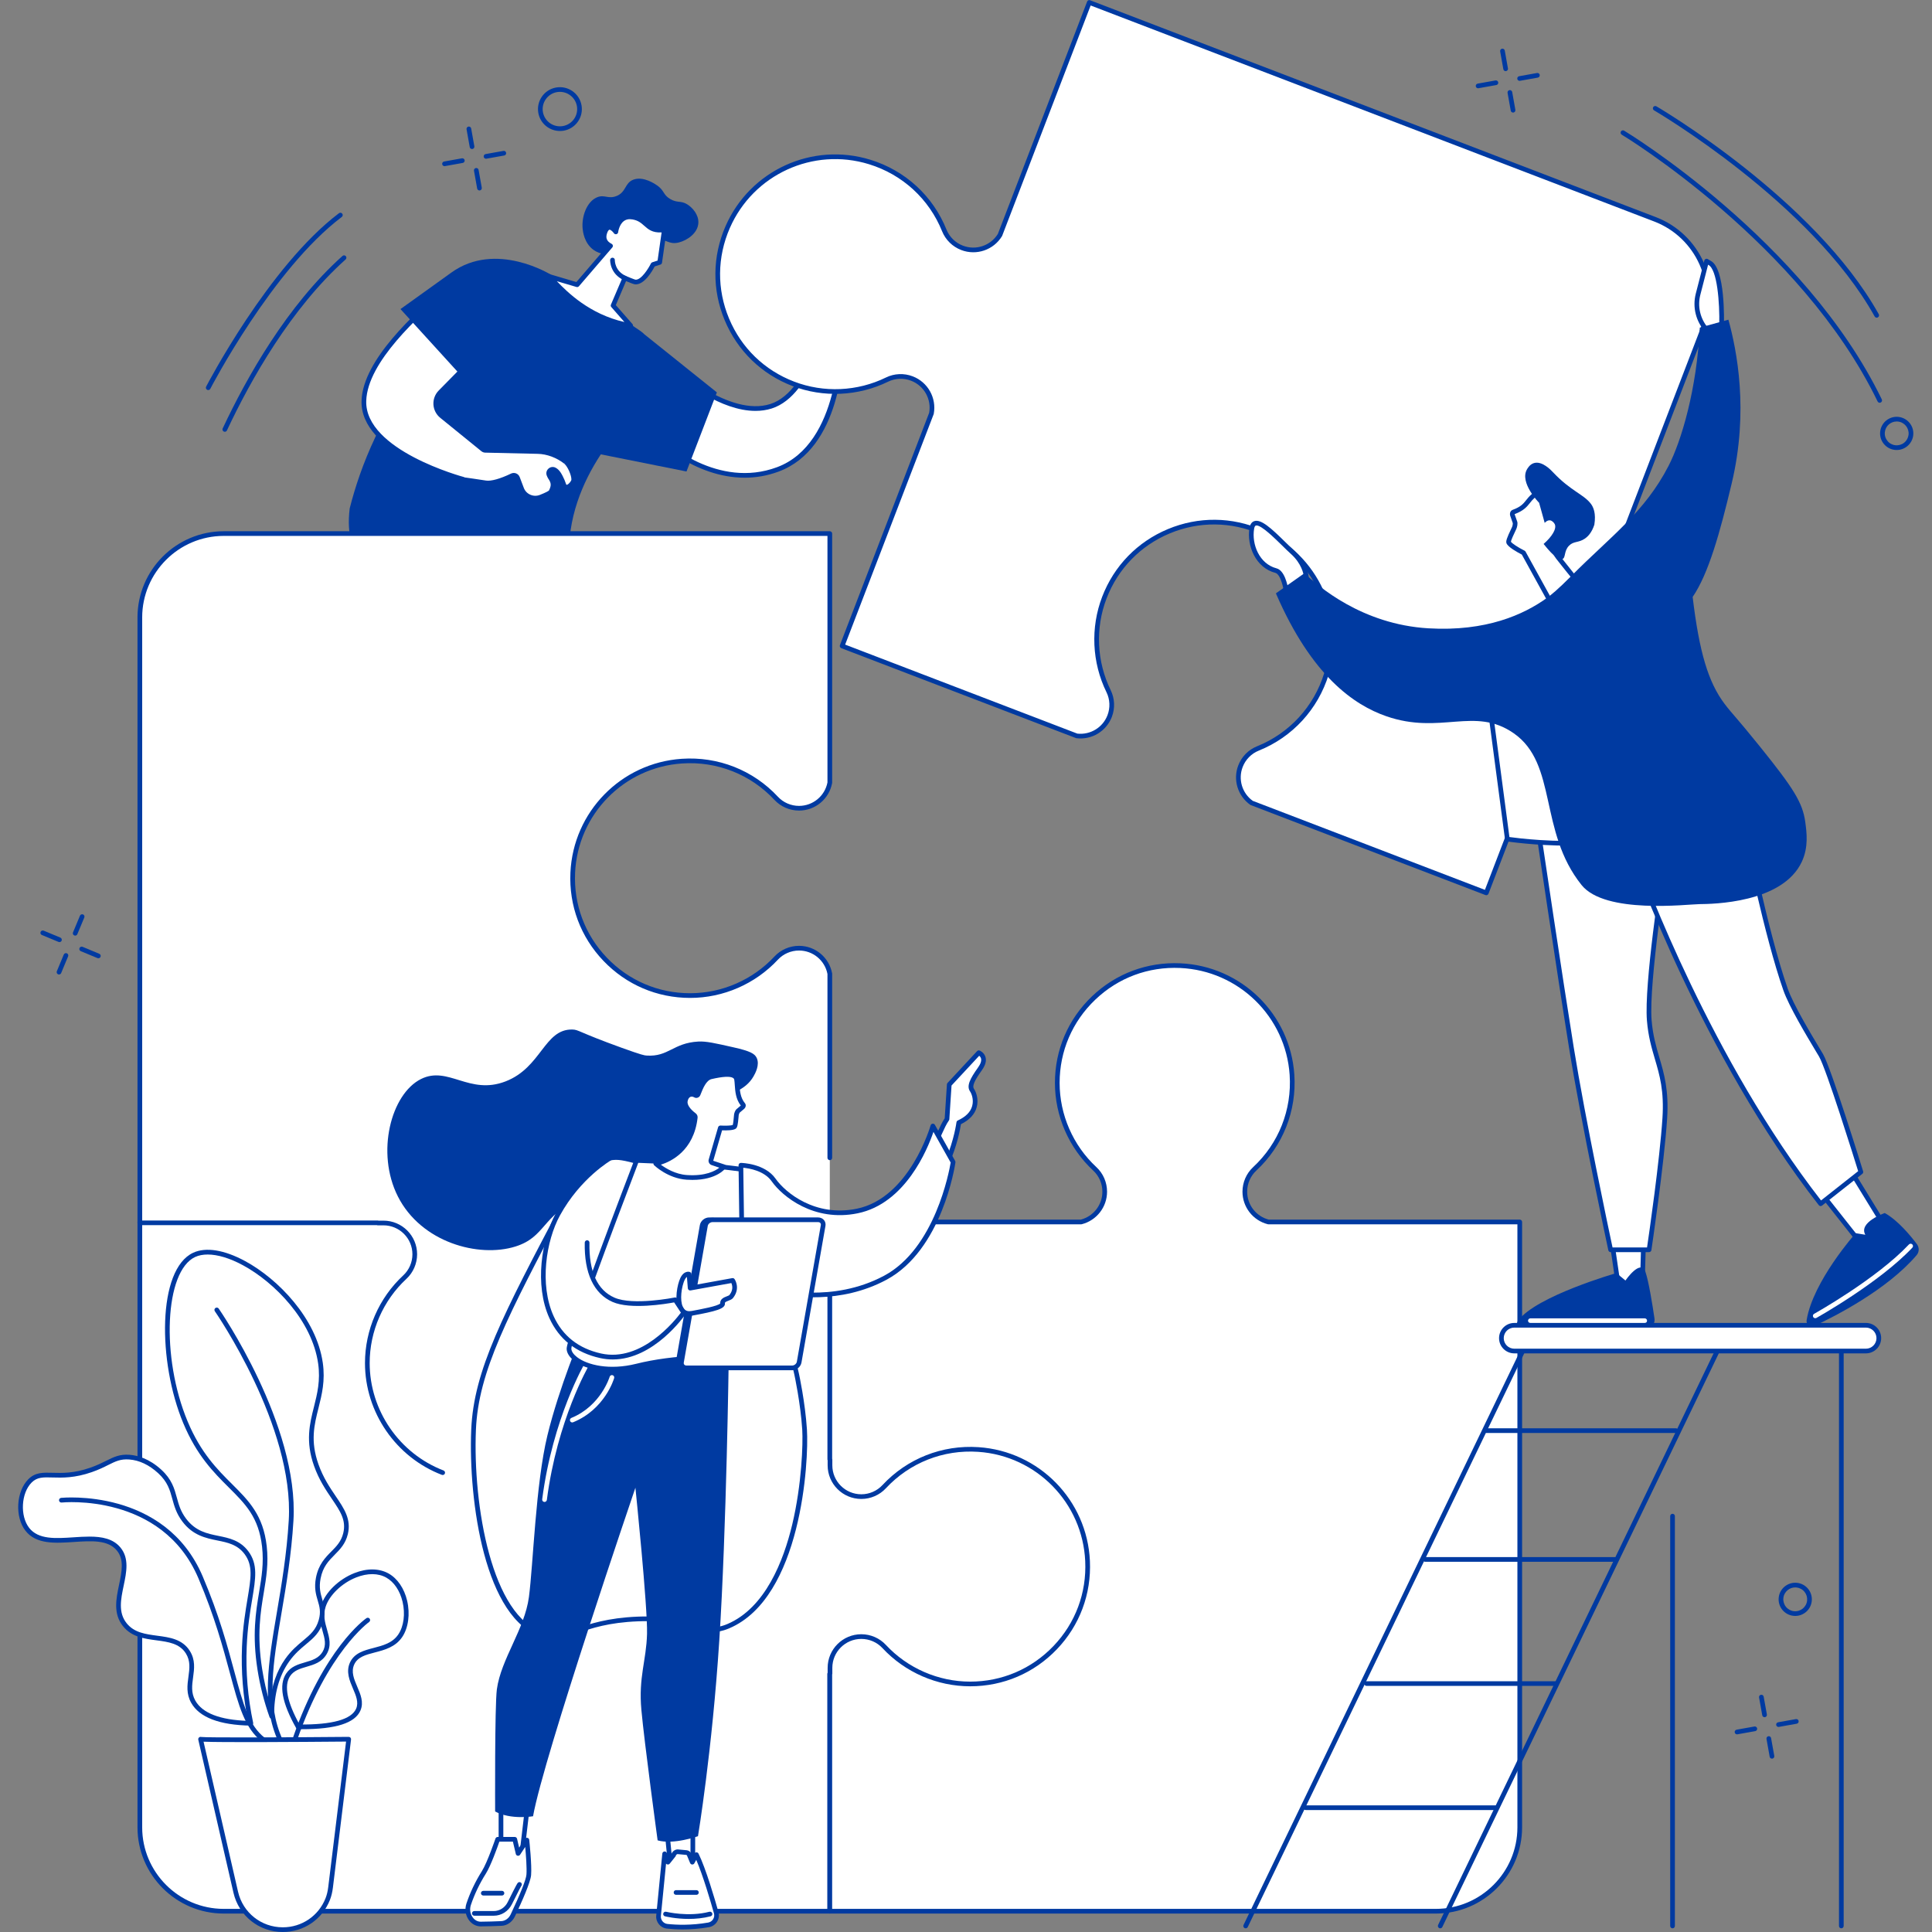 <?xml version="1.0" encoding="UTF-8" standalone="no"?>
<svg xmlns="http://www.w3.org/2000/svg" xmlns:xlink="http://www.w3.org/1999/xlink" xmlns:serif="http://www.serif.com/" width="100%" height="100%" viewBox="0 0 570 570" version="1.1" xml:space="preserve" style="fill-rule:evenodd;clip-rule:evenodd;stroke-linejoin:round;stroke-miterlimit:2;">
    <rect x="0" y="0" width="570" height="570" fill="#808080" stroke="none"/>
    <g id="_6.svg" serif:id="6.svg" transform="matrix(1.14,0,0,1.14,285,285)">
        <g transform="matrix(1,0,0,1,-250,-250)">
            <clipPath id="_clip1">
                <rect x="0" y="0" width="500" height="500"></rect>
            </clipPath>
            <g clip-path="url(#_clip1)">
                <path d="M225.953,69.63L214.411,79.255C214.411,79.255 210.677,101.573 199.557,105.13C188.438,108.693 173.984,95.26 173.984,95.26L169.719,112.932C169.719,112.932 184.292,127.807 201.313,121.474C218.339,115.141 217.755,87.776 217.755,87.776C217.75,87.797 222,87.344 222.745,82.969C223.38,79.245 222.406,77.323 222.406,77.323C222.406,77.323 227.974,72.724 225.953,69.63" style="fill:white;fill-rule:nonzero;"></path>
                <path d="M170.391,112.734C172.328,114.578 185.818,126.594 201.104,120.906C217.521,114.797 217.151,88.057 217.146,87.792C217.141,87.531 217.302,87.302 217.536,87.208C217.604,87.188 217.672,87.172 217.74,87.172C217.969,87.146 221.5,86.651 222.146,82.865C222.734,79.422 221.875,77.615 221.865,77.594C221.74,77.344 221.802,77.036 222.021,76.854C223.318,75.786 226.229,72.776 225.719,70.609L214.969,79.573C214.526,82.073 210.609,102.229 199.745,105.708C198.365,106.151 196.948,106.339 195.516,106.339C186.557,106.344 177.078,98.755 174.333,96.385L170.391,112.734ZM192.719,123.63C179.536,123.63 169.406,113.479 169.286,113.354C169.141,113.208 169.078,112.995 169.13,112.792L173.391,95.115C173.443,94.906 173.599,94.74 173.807,94.677C174.016,94.615 174.24,94.667 174.396,94.813C174.536,94.948 188.719,107.964 199.375,104.552C210.01,101.146 213.776,79.37 213.813,79.156C213.833,79.01 213.906,78.88 214.021,78.786L225.557,69.161C225.693,69.052 225.865,69.005 226.036,69.026C226.208,69.052 226.359,69.151 226.458,69.297C228.458,72.354 224.37,76.385 223.13,77.5C223.401,78.307 223.833,80.182 223.344,83.068C222.786,86.354 220.417,87.625 219.057,88.094C218.786,88.182 218.557,88.25 218.365,88.297C218.359,92.286 217.635,116.047 201.526,122.036C198.495,123.167 195.536,123.63 192.719,123.63" style="fill:rgb(0,58,161);fill-rule:nonzero;"></path>
                <path d="M216.938,86.26C216.719,86.26 216.51,86.146 216.401,85.943C216.24,85.646 216.349,85.281 216.646,85.12C216.661,85.109 218.573,84.036 218.469,82.375C218.385,81.089 218.911,79.995 219.37,79.307C219.677,78.849 219.823,78.313 219.797,77.766L216.557,79.891C216.276,80.073 215.901,79.995 215.714,79.714C215.531,79.438 215.609,79.063 215.891,78.875L219.906,76.245C220.073,76.135 220.286,76.115 220.469,76.198C220.656,76.271 220.792,76.438 220.833,76.63L220.938,77.135C221.141,78.13 220.943,79.141 220.38,79.979C220.026,80.51 219.615,81.349 219.677,82.297C219.833,84.734 217.333,86.125 217.224,86.182C217.135,86.234 217.031,86.26 216.938,86.26" style="fill:rgb(0,58,161);fill-rule:nonzero;"></path>
                <path d="M177.661,122.026L185.526,101.552C185.526,101.552 174.568,92.76 166.87,86.604L166.865,86.62C166.526,86.276 166.177,85.958 165.797,85.698C148.307,73.792 146.245,72.516 140.594,70.578C133.927,68.286 128.469,74.714 125.875,76.896C117.484,83.698 105.516,95.411 97.089,113.224C93.979,119.802 91.906,126.036 90.5,131.578C89.641,138.786 91.411,142.214 93.245,144.005C100.115,150.724 113.26,139.87 125.797,147.245C130.542,150.036 132.276,153.714 139.13,155.635C143.26,156.786 146.953,156.661 149.469,156.37C148.01,152.104 147.427,148.245 147.276,144.964C146.776,134.177 150.729,124.828 155.495,117.583L177.661,122.026" style="fill:rgb(0,58,161);fill-rule:nonzero;"></path>
                <path d="M146.432,119.542C146.422,119.531 146.406,119.516 146.396,119.51C144.37,117.927 141.734,116.906 139.177,116.849L125.552,116.536C125.339,116.521 125.135,116.443 124.969,116.313L114.307,107.651C112.401,106.104 112.245,103.255 113.964,101.51L123.594,91.703C123.828,91.464 123.932,91.13 123.875,90.802L120.599,72.177C120.453,71.354 119.432,71.036 118.849,71.63C114.516,76.057 94.573,91.078 94.177,103.734C93.75,117.151 119.901,124.047 119.901,124.047C119.901,124.047 119.974,124.13 120.13,124.151C120.13,124.151 123.672,124.646 125.698,124.969C127.651,125.281 130.885,123.891 132.516,123.109C133.063,122.849 133.714,123.109 133.927,123.672L134.99,126.474C135.74,128.448 137.964,129.422 139.938,128.646C141.255,128.125 142.448,127.563 142.599,127.25C143.359,125.708 143.313,124.875 142.359,123.474C142.328,123.427 142.297,123.37 142.271,123.313L142.089,122.911C141.703,122.031 142.625,121.146 143.49,121.568C144.432,122.031 144.995,123.271 145.557,124.479C145.734,124.875 145.854,125.448 146.031,125.719C146.792,126.854 148.443,124.979 148.479,124.177C148.542,122.896 147.432,120.365 146.432,119.542" style="fill:white;fill-rule:nonzero;"></path>
                <path d="M120.365,123.651C120.365,123.651 120.365,123.656 120.37,123.656C120.365,123.656 120.365,123.651 120.365,123.651ZM132.969,122.401C133.172,122.401 133.38,122.443 133.573,122.516C133.995,122.688 134.333,123.031 134.495,123.458L135.557,126.255C135.859,127.057 136.458,127.688 137.245,128.031C138.031,128.38 138.911,128.401 139.714,128.083C141.276,127.469 141.927,127.078 142.073,126.943C142.724,125.609 142.677,125.016 141.859,123.818C141.802,123.734 141.755,123.646 141.714,123.557L141.536,123.156C141.255,122.516 141.396,121.797 141.901,121.318C142.401,120.833 143.13,120.719 143.755,121.026C144.88,121.573 145.495,122.896 146.083,124.177C146.193,124.417 146.271,124.641 146.344,124.865C146.401,125.047 146.484,125.297 146.536,125.38C146.604,125.484 146.635,125.479 146.724,125.453C147.24,125.313 147.859,124.443 147.875,124.151C147.927,123.036 146.901,120.714 146.047,120.01L146.438,119.542L146.031,119.995C144.031,118.432 141.536,117.505 139.167,117.453L125.536,117.141C125.172,117.12 124.854,116.995 124.589,116.781L113.927,108.125C112.885,107.276 112.245,106.026 112.172,104.693C112.094,103.354 112.589,102.036 113.526,101.083L123.161,91.281C123.255,91.182 123.297,91.042 123.276,90.906L120,72.281C119.958,72.052 119.781,71.974 119.708,71.953C119.635,71.927 119.443,71.891 119.281,72.057C118.495,72.859 117.234,73.974 115.646,75.391C108.464,81.76 95.099,93.615 94.781,103.75C94.38,116.542 119.802,123.391 120.057,123.458C120.135,123.479 120.203,123.51 120.266,123.557C120.693,123.615 123.911,124.073 125.792,124.37C127.083,124.573 129.443,123.917 132.255,122.563C132.479,122.453 132.724,122.401 132.969,122.401ZM138.536,129.521C137.927,129.521 137.323,129.396 136.75,129.141C135.667,128.661 134.844,127.792 134.422,126.688L133.359,123.885C133.318,123.776 133.234,123.688 133.12,123.641C133.01,123.599 132.891,123.604 132.781,123.656C131,124.51 127.698,125.901 125.599,125.568C123.604,125.245 120.083,124.76 120.047,124.75C119.87,124.724 119.734,124.667 119.635,124.599C117.474,124.016 93.146,117.13 93.568,103.719C93.906,93.057 107.521,80.974 114.839,74.484C116.411,73.089 117.656,71.984 118.417,71.208C118.844,70.771 119.479,70.609 120.068,70.792C120.656,70.974 121.089,71.464 121.193,72.073L124.469,90.698C124.563,91.219 124.396,91.75 124.026,92.125L114.396,101.932C113.682,102.656 113.323,103.609 113.38,104.62C113.438,105.635 113.901,106.542 114.688,107.182L125.354,115.839C125.422,115.896 125.505,115.927 125.589,115.932L139.193,116.24C141.818,116.302 144.578,117.318 146.771,119.031C146.771,119.036 146.818,119.068 146.823,119.073C147.969,120.021 149.156,122.708 149.089,124.208C149.047,125.026 148.052,126.344 147.047,126.625C146.438,126.792 145.885,126.583 145.526,126.052C145.38,125.828 145.286,125.542 145.188,125.24C145.13,125.063 145.073,124.885 145.005,124.734C144.479,123.599 143.964,122.474 143.224,122.115C142.974,121.995 142.792,122.141 142.74,122.188C142.677,122.25 142.536,122.417 142.646,122.667L142.828,123.068C142.839,123.094 142.849,123.115 142.865,123.135C143.938,124.708 144.005,125.771 143.141,127.521C143.042,127.729 142.828,128.156 140.156,129.208C139.63,129.417 139.083,129.521 138.536,129.521" style="fill:rgb(0,58,161);fill-rule:nonzero;"></path>
                <path d="M103.646,79.99C103.646,79.99 111.568,74.323 116.797,70.552C128.401,62.177 142.661,71.146 142.661,71.146L120.729,98.75L103.646,79.99" style="fill:rgb(0,58,161);fill-rule:nonzero;"></path>
                <path d="M157.021,65.839C155.328,65.682 154.302,65.167 153.63,64.688C151.198,62.958 150.865,59.911 150.797,59.297C150.448,56.151 151.813,52.198 154.505,51.068C156.443,50.25 157.38,51.609 159.583,50.719C162.083,49.703 161.667,47.339 163.917,46.495C166.505,45.521 169.536,47.62 170.083,48C171.953,49.302 171.578,50.401 173.432,51.495C175.323,52.615 176.156,51.833 177.87,52.896C179.229,53.74 180.839,55.563 180.734,57.682C180.609,60.349 177.844,62.219 175.661,62.755C173.047,63.401 172.484,61.823 169.427,61.76C164.13,61.661 162.448,66.359 157.021,65.839" style="fill:rgb(0,58,161);fill-rule:nonzero;"></path>
                <path d="M158.667,79.078L161.703,71.958C161.948,72.078 164.073,72.948 164.359,72.979C166.693,73.214 169,68.453 169,68.453L170.729,67.901L171.932,59.474C167.167,60.109 167.661,56.854 163.766,56.188C159.87,55.526 159.38,60.016 159.38,60.016C159.38,60.016 157.552,57.318 156.552,60.099C155.802,62.198 157.073,63.161 158.005,63.641L149.37,73.688C149.37,73.688 143.12,71.859 141.922,71.484C143.297,72.26 149.995,82.073 163.224,84.276L158.667,79.078" style="fill:white;fill-rule:nonzero;"></path>
                <path d="M144.109,72.771C146.839,75.62 152.552,81.286 161.599,83.344L158.214,79.474C158.057,79.302 158.016,79.057 158.109,78.839L161.146,71.724C161.208,71.573 161.333,71.448 161.49,71.391C161.646,71.333 161.818,71.344 161.964,71.411C162.224,71.536 164.141,72.318 164.448,72.38C165.974,72.526 167.901,69.323 168.453,68.193C168.526,68.042 168.656,67.927 168.813,67.88L170.182,67.438L171.224,60.146C168.813,60.281 167.755,59.339 166.729,58.427C165.927,57.719 165.172,57.042 163.667,56.786C162.766,56.63 162.036,56.776 161.443,57.224C160.214,58.146 159.984,60.068 159.979,60.089C159.953,60.339 159.771,60.542 159.521,60.604C159.276,60.667 159.016,60.568 158.875,60.354C158.604,59.958 158.036,59.422 157.724,59.448C157.578,59.469 157.339,59.703 157.125,60.302C156.667,61.583 157.021,62.453 158.281,63.104C158.448,63.188 158.563,63.344 158.599,63.526C158.635,63.708 158.583,63.896 158.464,64.036L149.828,74.083C149.677,74.26 149.427,74.339 149.198,74.271C149.026,74.219 146.271,73.411 144.109,72.771ZM163.224,84.885C163.193,84.885 163.161,84.88 163.125,84.875C152.245,83.063 145.682,76.177 142.88,73.24C142.328,72.661 141.807,72.115 141.62,72.01C141.354,71.859 141.24,71.526 141.365,71.245C141.49,70.958 141.807,70.813 142.104,70.906C143.109,71.219 147.797,72.594 149.167,72.995L157.078,63.786C155.458,62.62 155.568,61.057 155.984,59.891C156.344,58.885 156.88,58.333 157.573,58.25C158.13,58.177 158.646,58.443 159.047,58.771C159.307,57.969 159.797,56.943 160.708,56.255C161.573,55.604 162.635,55.38 163.87,55.594C165.719,55.906 166.688,56.766 167.536,57.526C168.589,58.458 169.417,59.198 171.854,58.87C172.036,58.844 172.229,58.911 172.365,59.047C172.495,59.182 172.557,59.375 172.531,59.557L171.328,67.984C171.297,68.214 171.135,68.406 170.911,68.479L169.427,68.953C168.87,70.036 166.74,73.833 164.302,73.583C163.99,73.552 162.766,73.063 162.021,72.75L159.375,78.964L163.682,83.875C163.854,84.073 163.88,84.349 163.755,84.573C163.646,84.766 163.443,84.885 163.224,84.885" style="fill:rgb(0,58,161);fill-rule:nonzero;"></path>
                <path d="M161.703,72.568C161.62,72.568 161.531,72.552 161.453,72.51C157.839,70.875 157.901,67.422 157.906,67.276C157.917,66.943 158.198,66.682 158.531,66.693C158.865,66.698 159.13,66.979 159.12,67.313C159.115,67.443 159.099,70.115 161.953,71.406C162.26,71.547 162.391,71.906 162.255,72.208C162.151,72.432 161.932,72.568 161.703,72.568" style="fill:rgb(0,58,161);fill-rule:nonzero;"></path>
                <path d="M281.464,404C280.76,388.698 268.516,376.167 253.214,375.13C243.573,374.474 234.813,378.318 228.818,384.76C227.292,386.401 225.146,387.323 222.906,387.323C218.432,387.323 214.802,383.698 214.802,379.224L214.802,377.724L214.75,377.724L214.75,316.245L153.208,316.245L153.208,316.281L151.703,316.281C147.229,316.281 143.599,319.906 143.599,324.38C143.599,326.615 144.521,328.76 146.161,330.281C152.615,336.271 156.458,345.026 155.802,354.656C154.766,369.943 142.224,382.172 126.906,382.88C109.464,383.677 95.068,369.786 95.068,352.536C95.068,343.745 98.807,335.828 104.781,330.281C106.422,328.755 107.344,326.615 107.344,324.38C107.344,319.906 103.714,316.281 99.234,316.281L97.734,316.281L97.734,316.245L36.193,316.245L36.193,472.911C36.193,484.901 45.922,494.62 57.922,494.62L214.75,494.62L214.75,433.141L214.802,433.141L214.802,431.635C214.802,427.167 218.432,423.542 222.906,423.542C225.146,423.542 227.292,424.464 228.813,426.104C234.365,432.073 242.292,435.807 251.094,435.807C268.359,435.807 282.266,421.427 281.464,404" style="fill:white;fill-rule:nonzero;"></path>
                <path d="M214.75,495.229L57.922,495.229C45.604,495.229 35.583,485.219 35.583,472.911L35.583,316.245C35.583,315.906 35.854,315.635 36.193,315.635C36.526,315.635 36.797,315.906 36.797,316.245L36.797,472.911C36.797,484.547 46.276,494.016 57.922,494.016L214.146,494.016L214.146,433.141C214.146,432.807 214.417,432.536 214.75,432.536C215.083,432.536 215.359,432.807 215.359,433.141L215.359,494.62C215.359,494.958 215.083,495.229 214.75,495.229" style="fill:rgb(0,58,161);fill-rule:nonzero;"></path>
                <path d="M328.266,316.245C324.755,315.354 322.161,312.188 322.161,308.406C322.161,306.167 323.083,304.021 324.724,302.5C331.172,296.51 335.021,287.76 334.365,278.125C333.323,262.844 320.781,250.609 305.464,249.906C288.021,249.104 273.625,262.995 273.625,280.245C273.625,289.036 277.365,296.953 283.339,302.5C284.979,304.026 285.901,306.167 285.901,308.406C285.901,312.188 283.302,315.354 279.797,316.245L214.75,316.245L214.75,377.724L214.797,377.724L214.797,379.224C214.797,383.698 218.427,387.323 222.906,387.323C225.146,387.323 227.292,386.401 228.818,384.76C234.813,378.318 243.573,374.474 253.214,375.13C268.516,376.167 280.76,388.698 281.464,404C282.266,421.427 268.359,435.807 251.089,435.807C242.292,435.807 234.365,432.073 228.813,426.104C227.292,424.464 225.146,423.542 222.906,423.542C218.427,423.542 214.797,427.167 214.797,431.635L214.797,433.141L214.75,433.141L214.75,494.62L371.578,494.62C383.578,494.62 393.307,484.901 393.307,472.911L393.307,316.245L328.266,316.245" style="fill:white;fill-rule:nonzero;"></path>
                <path d="M215.359,494.016L371.578,494.016C383.224,494.016 392.703,484.547 392.703,472.911L392.703,316.849L328.266,316.849C328.214,316.849 328.161,316.844 328.109,316.833C324.25,315.849 321.552,312.385 321.552,308.406C321.552,306 322.557,303.682 324.307,302.057C330.927,295.911 334.37,287.203 333.76,278.167C332.729,263.099 320.557,251.208 305.438,250.516C297.198,250.13 289.391,253.047 283.453,258.719C277.505,264.391 274.229,272.036 274.229,280.25C274.229,288.49 277.703,296.443 283.75,302.057C285.505,303.682 286.505,306 286.505,308.406C286.505,312.385 283.807,315.849 279.948,316.833C279.896,316.844 279.844,316.849 279.797,316.849L215.359,316.849L215.359,377.5C215.385,377.568 215.406,377.646 215.406,377.724L215.406,379.229C215.406,383.359 218.771,386.719 222.906,386.719C224.979,386.719 226.969,385.854 228.37,384.349C234.771,377.469 243.844,373.885 253.255,374.526C268.958,375.594 281.344,388.25 282.068,403.969C282.458,412.531 279.427,420.651 273.521,426.828C267.609,433.005 259.641,436.411 251.089,436.411C242.5,436.411 234.219,432.802 228.37,426.516C226.969,425.01 224.979,424.151 222.906,424.151C218.771,424.151 215.406,427.51 215.406,431.635L215.406,433.141C215.406,433.229 215.385,433.307 215.359,433.38L215.359,494.016ZM371.578,495.229L214.75,495.229C214.411,495.229 214.141,494.958 214.141,494.62L214.141,433.141C214.141,433.057 214.161,432.979 214.193,432.906L214.193,431.635C214.193,426.839 218.104,422.938 222.906,422.938C225.318,422.938 227.63,423.938 229.26,425.693C234.88,431.734 242.839,435.203 251.089,435.203C259.307,435.203 266.964,431.927 272.641,425.99C278.318,420.052 281.234,412.255 280.854,404.026C280.161,388.922 268.26,376.76 253.172,375.734C244.125,375.109 235.406,378.563 229.26,385.172C227.63,386.927 225.318,387.927 222.906,387.927C218.104,387.927 214.193,384.026 214.193,379.229L214.193,377.943C214.161,377.875 214.141,377.802 214.141,377.724L214.141,316.245C214.141,315.906 214.411,315.635 214.75,315.635L279.719,315.635C283.005,314.771 285.297,311.802 285.297,308.406C285.297,306.333 284.432,304.344 282.927,302.948C276.63,297.099 273.016,288.828 273.016,280.25C273.016,271.703 276.427,263.745 282.615,257.839C288.797,251.943 296.922,248.911 305.495,249.302C321.229,250.021 333.901,262.396 334.969,278.083C335.609,287.49 332.021,296.552 325.135,302.943C323.625,304.344 322.766,306.333 322.766,308.406C322.766,311.802 325.052,314.771 328.339,315.635L393.307,315.635C393.646,315.635 393.917,315.906 393.917,316.245L393.917,472.911C393.917,485.219 383.896,495.229 371.578,495.229" style="fill:rgb(0,58,161);fill-rule:nonzero;"></path>
                <path d="M176.479,196.974C186.12,196.323 194.88,200.161 200.875,206.604C202.401,208.245 204.547,209.172 206.786,209.172C210.755,209.172 214.057,206.318 214.75,202.557L214.75,138.089L57.922,138.089C45.922,138.089 36.193,147.807 36.193,159.797L36.193,316.469L97.734,316.469L97.734,316.51L99.234,316.51C103.714,316.51 107.344,320.135 107.344,324.604C107.344,326.844 106.422,328.984 104.781,330.51C98.807,336.057 95.068,343.969 95.068,352.76C95.068,370.01 109.464,383.901 126.906,383.104C142.224,382.401 154.766,370.167 155.802,354.88C156.458,345.25 152.615,336.5 146.161,330.51C144.521,328.984 143.599,326.844 143.599,324.604C143.599,320.135 147.229,316.51 151.703,316.51L153.208,316.51L153.208,316.469L214.75,316.469L214.75,252C214.057,248.24 210.755,245.391 206.786,245.391C204.547,245.391 202.406,246.313 200.875,247.948C195.328,253.917 187.401,257.651 178.599,257.651C161.333,257.651 147.427,243.276 148.229,225.849C148.932,210.547 161.177,198.016 176.479,196.974" style="fill:white;fill-rule:nonzero;"></path>
                <path d="M114.568,381.729C114.5,381.729 114.427,381.719 114.354,381.693C102.453,377.125 94.458,365.5 94.458,352.76C94.458,344.182 98.068,335.906 104.365,330.063C105.87,328.667 106.734,326.677 106.734,324.604C106.734,320.474 103.37,317.115 99.234,317.115L97.734,317.115C97.656,317.115 97.583,317.099 97.521,317.073L36.193,317.073C35.854,317.073 35.583,316.802 35.583,316.469L35.583,159.797C35.583,147.495 45.604,137.484 57.922,137.484L214.75,137.484C215.083,137.484 215.359,137.755 215.359,138.089L215.359,202.557C215.359,202.589 215.354,202.63 215.349,202.667C214.583,206.786 210.984,209.776 206.786,209.776C204.375,209.776 202.063,208.771 200.432,207.021C194.281,200.411 185.557,196.964 176.516,197.583C161.432,198.604 149.531,210.766 148.833,225.875C148.458,234.099 151.375,241.901 157.047,247.839C162.729,253.776 170.38,257.047 178.599,257.047C186.854,257.047 194.813,253.578 200.432,247.536C202.063,245.786 204.375,244.781 206.786,244.781C210.984,244.781 214.583,247.776 215.349,251.896C215.354,251.927 215.359,251.969 215.359,252L215.359,299.641C215.359,299.979 215.083,300.25 214.75,300.25C214.417,300.25 214.146,299.979 214.146,299.641L214.146,252.063C213.464,248.542 210.38,245.995 206.786,245.995C204.714,245.995 202.719,246.859 201.323,248.359C195.469,254.651 187.188,258.26 178.599,258.26C170.047,258.26 162.083,254.854 156.172,248.672C150.266,242.495 147.229,234.38 147.625,225.818C148.349,210.094 160.734,197.438 176.438,196.375C185.849,195.734 194.922,199.313 201.323,206.193C202.719,207.698 204.714,208.563 206.786,208.563C210.38,208.563 213.464,206.016 214.146,202.5L214.146,138.693L57.922,138.693C46.276,138.693 36.797,148.161 36.797,159.797L36.797,315.865L97.734,315.865C97.807,315.865 97.88,315.875 97.948,315.901L99.234,315.901C104.042,315.901 107.948,319.807 107.948,324.604C107.948,327.01 106.943,329.328 105.193,330.953C99.141,336.568 95.672,344.516 95.672,352.76C95.672,365.005 103.354,376.172 114.786,380.557C115.099,380.677 115.255,381.031 115.135,381.344C115.047,381.583 114.813,381.729 114.568,381.729" style="fill:rgb(0,58,161);fill-rule:nonzero;"></path>
                <path d="M428.328,56.76L281.906,0.635L258.792,60.823C256.786,64.083 252.688,65.568 248.984,64.146C246.891,63.344 245.219,61.714 244.385,59.641C241.094,51.474 234.292,44.755 225.057,41.917C210.401,37.411 194.474,44.724 188.333,58.76C181.333,74.74 189.156,93.146 205.281,99.323C213.495,102.474 222.234,101.823 229.557,98.234C231.573,97.255 233.901,97.156 235.995,97.958C239.703,99.38 241.755,103.224 241.057,106.984L217.943,167.172L278.667,190.453C282.266,190.875 285.823,188.849 287.177,185.318C287.984,183.229 287.885,180.901 286.906,178.891C283.318,171.573 282.661,162.844 285.818,154.635C292.005,138.531 310.422,130.714 326.422,137.703C340.469,143.844 347.792,159.755 343.281,174.391C340.438,183.62 333.714,190.417 325.542,193.698C323.464,194.531 321.833,196.203 321.031,198.292C319.672,201.828 320.964,205.708 323.917,207.797L384.651,231.073L440.833,84.802C445.13,73.609 439.531,61.052 428.328,56.76" style="fill:white;fill-rule:nonzero;"></path>
                <path d="M324.208,207.255L384.297,230.292L440.266,84.589C444.438,73.724 438.99,61.495 428.109,57.323L282.26,1.417L259.359,61.036C259.344,61.073 259.328,61.104 259.307,61.135C257.12,64.708 252.682,66.214 248.766,64.708C246.516,63.849 244.714,62.083 243.818,59.865C240.448,51.49 233.547,45.156 224.88,42.495C210.427,38.052 194.953,45.146 188.885,59C185.583,66.547 185.51,74.87 188.682,82.443C191.854,90.021 197.823,95.818 205.5,98.755C213.203,101.708 221.875,101.323 229.292,97.693C231.438,96.641 233.964,96.531 236.214,97.396C240.13,98.896 242.417,102.979 241.656,107.094C241.646,107.13 241.635,107.167 241.625,107.203L218.724,166.823L278.813,189.859C282.193,190.229 285.396,188.276 286.615,185.104C287.359,183.167 287.266,181 286.359,179.156C282.578,171.443 282.177,162.432 285.25,154.417C288.313,146.443 294.349,140.229 302.24,136.932C310.135,133.641 318.807,133.714 326.667,137.146C341.099,143.453 348.49,159.542 343.865,174.568C341.089,183.578 334.49,190.755 325.771,194.26C323.859,195.026 322.339,196.578 321.599,198.51C320.38,201.682 321.453,205.271 324.208,207.255ZM384.651,231.682C384.573,231.682 384.5,231.667 384.432,231.641L323.703,208.359C323.656,208.344 323.615,208.323 323.568,208.292C320.313,205.99 319.036,201.792 320.464,198.078C321.328,195.828 323.094,194.026 325.313,193.141C333.698,189.766 340.036,182.87 342.703,174.214C347.151,159.776 340.047,144.318 326.182,138.255C318.625,134.958 310.292,134.885 302.708,138.052C295.13,141.224 289.328,147.188 286.385,154.854C283.427,162.547 283.818,171.214 287.448,178.62C288.5,180.766 288.609,183.286 287.745,185.536C286.318,189.25 282.557,191.521 278.599,191.052C278.547,191.047 278.5,191.036 278.453,191.016L217.724,167.74C217.411,167.62 217.255,167.266 217.375,166.953L240.469,106.823C241.099,103.297 239.135,99.813 235.776,98.526C233.844,97.786 231.672,97.88 229.828,98.781C222.109,102.557 213.083,102.964 205.063,99.891C197.078,96.828 190.865,90.797 187.563,82.911C184.266,75.031 184.339,66.37 187.776,58.516C194.089,44.099 210.193,36.708 225.24,41.339C234.255,44.109 241.438,50.693 244.948,59.411C245.714,61.318 247.266,62.839 249.198,63.578C252.557,64.865 256.349,63.594 258.245,60.547L281.344,0.417C281.401,0.266 281.516,0.146 281.661,0.078C281.807,0.016 281.974,0.01 282.125,0.068L428.542,56.193C440.047,60.604 445.813,73.536 441.401,85.021L385.219,231.292C385.161,231.443 385.042,231.563 384.896,231.63C384.818,231.667 384.734,231.682 384.651,231.682" style="fill:rgb(0,58,161);fill-rule:nonzero;"></path>
                <path d="M425.359,320.906L425.005,333.641L418.958,333.641L416.922,319.719L425.359,320.906" style="fill:white;fill-rule:nonzero;"></path>
                <path d="M419.484,333.036L424.411,333.036L424.74,321.427L417.641,320.432L419.484,333.036ZM425.005,334.25L418.953,334.25C418.656,334.25 418.401,334.026 418.354,333.729L416.323,319.807C416.297,319.615 416.359,319.422 416.495,319.286C416.63,319.151 416.818,319.089 417.01,319.115L425.448,320.302C425.75,320.349 425.974,320.615 425.969,320.922L425.609,333.661C425.599,333.99 425.333,334.25 425.005,334.25" style="fill:rgb(0,58,161);fill-rule:nonzero;"></path>
                <path d="M394.151,344.089L425.521,344.089C427.156,344.089 428.411,342.786 428.172,341.172C427.635,337.51 426.677,331.641 425.859,329.214C424.63,325.589 420.661,331.396 420.661,331.396L418.339,329.464C418.339,329.464 397.661,335.375 392.911,341.745C392.146,342.771 392.87,344.089 394.151,344.089" style="fill:rgb(0,58,161);fill-rule:nonzero;"></path>
                <path d="M425.651,342.401L396.068,342.401C395.734,342.401 395.453,342.13 395.453,341.797C395.453,341.458 395.734,341.188 396.068,341.188L425.651,341.188C425.99,341.188 426.255,341.458 426.255,341.797C426.255,342.13 425.99,342.401 425.651,342.401" style="fill:white;fill-rule:nonzero;"></path>
                <path d="M470.188,307.359L481.688,321.911L487.771,317.354L477.927,301.302L470.188,307.359" style="fill:white;fill-rule:nonzero;"></path>
                <path d="M471.042,307.464L481.797,321.073L486.969,317.198L477.766,302.198L471.042,307.464ZM481.688,322.516C481.505,322.516 481.328,322.438 481.214,322.286L469.714,307.734C469.615,307.609 469.568,307.448 469.589,307.286C469.604,307.13 469.688,306.979 469.813,306.88L477.552,300.823C477.688,300.719 477.865,300.677 478.036,300.703C478.208,300.734 478.354,300.839 478.448,300.984L488.292,317.036C488.453,317.302 488.391,317.651 488.135,317.833L482.052,322.391C481.943,322.474 481.813,322.516 481.688,322.516" style="fill:rgb(0,58,161);fill-rule:nonzero;"></path>
                <g>
                    <path d="M469.536,343.156C474.807,340.698 488.365,333.813 496.026,324.828C496.714,324.016 496.729,322.833 496.094,321.984C494.464,319.813 491.151,315.797 487.776,313.932C487.776,313.932 480.901,316.318 482.745,319.552L480.245,319.146C480.245,319.146 469.177,331.573 467.552,341.677C467.375,342.786 468.516,343.63 469.536,343.156" style="fill:rgb(0,58,161);fill-rule:nonzero;"></path>
                </g>
                <path d="M469.786,341.151C469.573,341.151 469.37,341.042 469.255,340.839C469.094,340.547 469.198,340.177 469.49,340.016C469.656,339.927 485.63,330.995 494.031,322.063C494.26,321.818 494.646,321.807 494.891,322.036C495.13,322.266 495.146,322.651 494.911,322.896C486.385,331.964 470.245,340.984 470.083,341.078C469.99,341.125 469.885,341.151 469.786,341.151" style="fill:white;fill-rule:nonzero;"></path>
                <path d="M397.833,213.099C397.833,213.099 403.464,251.167 406.682,271.182C409.906,291.198 416.828,323.443 416.828,323.443L426.781,323.443C426.781,323.443 430.057,301.542 430.844,289.406C431.635,277.271 427.625,273.839 426.828,264.068C426.031,254.302 431,222.719 431,222.719L416.26,208.323L397.833,213.099" style="fill:white;fill-rule:nonzero;"></path>
                <path d="M417.323,322.839L426.255,322.839C426.755,319.453 429.531,300.307 430.24,289.37C430.698,282.292 429.526,278.292 428.281,274.063C427.432,271.167 426.552,268.167 426.224,264.12C425.464,254.797 429.813,226.422 430.359,222.938L416.083,208.995L398.516,213.552C399.214,218.266 404.307,252.589 407.286,271.083C410.255,289.531 416.448,318.745 417.323,322.839ZM426.776,324.047L416.828,324.047C416.542,324.047 416.297,323.849 416.234,323.568C416.167,323.25 409.276,291.078 406.083,271.276C402.901,251.484 397.292,213.568 397.234,213.188C397.188,212.88 397.385,212.594 397.682,212.516L416.109,207.74C416.313,207.688 416.531,207.745 416.682,207.896L431.427,222.292C431.568,222.427 431.635,222.62 431.599,222.818C431.552,223.13 426.651,254.438 427.432,264.021C427.755,267.948 428.615,270.88 429.448,273.719C430.667,277.87 431.922,282.156 431.453,289.448C430.672,301.469 427.411,323.313 427.38,323.531C427.333,323.828 427.078,324.047 426.776,324.047" style="fill:rgb(0,58,161);fill-rule:nonzero;"></path>
                <path d="M422.818,221.516C422.818,221.516 440.464,272.245 471.177,311.526L481.594,303.307C481.594,303.307 473.323,276.547 471.276,273.104C469.229,269.661 463.745,260.76 462.099,256.089C456.76,240.911 451.109,211.974 451.109,211.974L422.818,221.516" style="fill:white;fill-rule:nonzero;"></path>
                <path d="M423.599,221.896C425.651,227.599 442.958,274.229 471.281,310.672L480.891,303.094C479.854,299.755 472.609,276.526 470.755,273.411C470.526,273.026 470.255,272.573 469.948,272.068C467.526,268.021 463.005,260.495 461.531,256.286C456.693,242.536 451.536,217.234 450.646,212.771L423.599,221.896ZM471.177,312.13C471.151,312.13 471.125,312.13 471.104,312.125C470.943,312.109 470.797,312.026 470.698,311.896C440.276,272.99 422.422,222.224 422.25,221.714C422.193,221.563 422.203,221.396 422.276,221.25C422.344,221.104 422.474,220.995 422.625,220.943L450.917,211.401C451.078,211.349 451.26,211.359 451.411,211.453C451.563,211.542 451.672,211.688 451.703,211.859C451.76,212.146 457.411,240.927 462.672,255.885C464.109,259.979 468.589,267.438 470.99,271.443C471.297,271.953 471.573,272.406 471.797,272.792C473.854,276.255 481.833,302.036 482.172,303.13C482.25,303.37 482.167,303.63 481.974,303.786L471.552,312C471.448,312.083 471.313,312.13 471.177,312.13" style="fill:rgb(0,58,161);fill-rule:nonzero;"></path>
                <path d="M403.25,144.25C401.859,142.479 402.307,141.526 402.609,141.49C402.885,141.453 404.589,140.859 405.151,140.484C406.474,139.578 407.047,138.109 406.427,137.203C406.094,136.719 405.484,136.495 404.786,136.531C405.245,134.359 404.74,133.24 404.396,131.667C403.219,126.255 398.547,126.786 396.677,128.453C395.047,129.906 394.984,131.318 391.693,132.51C391.375,132.625 391.328,133.073 391.453,133.385L392.063,135.135C392.208,135.479 392.042,136.271 391.88,136.615C391.391,137.677 390.266,139.896 390.448,140.375C390.807,141.307 394.286,143.057 394.286,143.057L400.911,155.083C400.396,157.099 399.083,158.109 398.135,158.594C397.552,158.891 399.036,160.214 399.547,160.625C400.51,161.406 399.547,160.625 403.589,162.625C408.938,165.276 415.88,158.688 415.88,158.688C415.88,158.688 414.208,158.234 403.25,144.25" style="fill:white;fill-rule:nonzero;"></path>
                <path d="M398.719,158.964C398.932,159.25 399.385,159.719 399.927,160.156C400.339,160.49 400.339,160.49 400.635,160.604C401.021,160.76 401.813,161.073 403.854,162.083C407.938,164.104 413.198,160.167 414.901,158.74C413.234,157.339 409.427,153.125 402.766,144.63C401.432,142.927 401.646,141.88 401.802,141.51C401.948,141.161 402.219,140.927 402.536,140.891C402.781,140.849 404.333,140.302 404.802,139.984C405.333,139.62 405.75,139.125 405.948,138.625C406.042,138.38 406.167,137.906 405.922,137.547C405.724,137.26 405.323,137.109 404.818,137.135C404.63,137.151 404.448,137.068 404.328,136.927C404.203,136.781 404.156,136.594 404.193,136.406C404.536,134.771 404.292,133.786 404,132.646C403.932,132.375 403.87,132.094 403.797,131.802C403.37,129.828 402.406,128.547 401.01,128.094C399.557,127.625 397.932,128.146 397.078,128.906C396.615,129.323 396.286,129.734 395.943,130.167C395.161,131.151 394.349,132.172 391.99,133.047C391.99,133.078 391.995,133.12 392.01,133.156L392.635,134.932C392.859,135.479 392.615,136.469 392.432,136.87C392.354,137.036 392.26,137.229 392.167,137.443C391.833,138.141 391.068,139.74 391.031,140.203C391.286,140.62 392.885,141.682 394.557,142.516C394.667,142.573 394.76,142.661 394.813,142.766L401.443,154.792C401.51,154.927 401.536,155.089 401.495,155.24C400.984,157.245 399.76,158.359 398.719,158.964ZM406.375,163.87C405.344,163.87 404.307,163.661 403.318,163.172C401.318,162.182 400.552,161.88 400.188,161.734C399.729,161.552 399.677,161.516 399.161,161.099C397.927,160.099 397.333,159.297 397.396,158.714C397.427,158.427 397.594,158.188 397.859,158.052C398.693,157.625 399.766,156.786 400.255,155.161L393.844,143.516C392.661,142.911 390.26,141.583 389.88,140.594C389.667,140.047 390.005,139.156 391.068,136.922C391.167,136.719 391.255,136.526 391.328,136.365C391.458,136.073 391.547,135.51 391.5,135.359L390.88,133.589C390.74,133.26 390.74,132.833 390.885,132.505C391.005,132.24 391.219,132.042 391.479,131.943C393.589,131.177 394.24,130.359 394.99,129.411C395.354,128.958 395.729,128.49 396.271,128.005C397.349,127.047 399.406,126.302 401.385,126.943C402.661,127.354 404.318,128.49 404.984,131.542C405.047,131.823 405.115,132.089 405.182,132.349C405.448,133.432 405.703,134.458 405.5,135.974C406.104,136.094 406.604,136.401 406.922,136.865C407.333,137.464 407.385,138.266 407.078,139.068C406.792,139.797 406.229,140.479 405.49,140.984C404.943,141.354 403.531,141.88 402.901,142.047C402.875,142.276 402.953,142.896 403.724,143.88C413.766,156.693 415.938,158.036 416.104,158.13C416.281,158.198 416.417,158.354 416.464,158.542C416.516,158.755 416.453,158.979 416.292,159.13C416.047,159.359 411.234,163.87 406.375,163.87" style="fill:rgb(0,58,161);fill-rule:nonzero;"></path>
                <path d="M398.318,130.12C398.318,130.12 393.156,124.891 395.198,121.438C395.38,121.13 395.927,120.177 396.964,119.854C399.094,119.188 401.432,121.698 401.953,122.255C406.505,127.078 409.828,127.901 411.708,130.37C412.391,131.266 413.078,132.854 412.615,135.797C411.943,137.859 410.938,138.87 410.141,139.406C408.505,140.521 407.276,139.995 406.063,141.224C404.703,142.609 405.245,144.302 404.37,144.682C403.688,144.979 402.349,144.401 399.484,140.776C401.698,138.839 402.922,136.807 402.365,135.646C402.203,135.318 401.714,134.734 401.135,134.661C400.37,134.578 399.766,135.328 399.766,135.328L398.318,130.12" style="fill:rgb(0,58,161);fill-rule:nonzero;"></path>
                <path d="M441.802,85.5C439.484,82.969 438.604,79.438 439.458,76.115L441.667,67.583L442.365,67.99C446.005,69.75 445.536,84.51 445.536,84.51L441.802,85.5" style="fill:white;fill-rule:nonzero;"></path>
                <path d="M442.052,68.505L440.052,76.266C439.271,79.281 440.005,82.453 442.01,84.818L444.943,84.036C445.073,78.448 444.432,69.661 442.104,68.536L442.052,68.505ZM441.807,86.104C441.635,86.104 441.474,86.031 441.359,85.906C438.891,83.214 437.964,79.495 438.875,75.964L441.078,67.427C441.13,67.245 441.26,67.094 441.438,67.021C441.609,66.948 441.807,66.958 441.974,67.057L442.672,67.469C446.516,69.318 446.193,82.974 446.146,84.526C446.135,84.792 445.953,85.026 445.693,85.094L441.964,86.083C441.911,86.099 441.859,86.104 441.807,86.104" style="fill:rgb(0,58,161);fill-rule:nonzero;"></path>
                <path d="M385.677,183.714L390.094,217.161C390.094,217.161 401.62,218.938 413.365,217.958C413.365,217.958 398.453,182.719 385.677,183.714" style="fill:white;fill-rule:nonzero;"></path>
                <path d="M390.635,216.625C392.807,216.927 402.51,218.141 412.469,217.422C410.234,212.38 397.396,184.547 386.365,184.302L390.635,216.625ZM405.938,218.854C397.229,218.854 390.094,217.771 390,217.76C389.734,217.719 389.526,217.505 389.495,217.24L385.073,183.792C385.052,183.63 385.104,183.464 385.208,183.333C385.307,183.203 385.464,183.125 385.63,183.109C398.677,182.104 413.307,216.266 413.922,217.724C414,217.901 413.984,218.104 413.885,218.271C413.781,218.438 413.609,218.542 413.417,218.557C410.88,218.771 408.349,218.854 405.938,218.854" style="fill:rgb(0,58,161);fill-rule:nonzero;"></path>
                <path d="M338.099,149.583C338.099,149.583 338.042,146.094 334.505,142.917C330.974,139.734 324.693,132.354 323.964,136.75C323.24,141.151 325.51,146.453 330.203,147.661C332.516,148.26 333.047,154.281 333.047,154.281L338.099,149.583" style="fill:white;fill-rule:nonzero;"></path>
                <path d="M325.193,135.99C325.12,135.99 325.052,136 324.995,136.021C324.74,136.099 324.62,136.516 324.563,136.849C323.896,140.88 325.922,145.932 330.354,147.083C332.375,147.604 333.198,151.109 333.5,153.031L337.469,149.344C337.37,148.516 336.844,145.833 334.099,143.365C333.406,142.745 332.62,141.974 331.792,141.156C329.797,139.198 326.526,135.99 325.193,135.99ZM333.042,154.891C332.969,154.891 332.896,154.875 332.828,154.849C332.609,154.766 332.464,154.568 332.438,154.339C332.281,152.51 331.479,148.625 330.052,148.255C324.953,146.932 322.615,141.208 323.365,136.656C323.526,135.688 323.948,135.083 324.615,134.865C326.359,134.297 328.932,136.646 332.641,140.292C333.464,141.099 334.24,141.859 334.911,142.464C338.599,145.781 338.703,149.422 338.708,149.573C338.708,149.75 338.641,149.911 338.51,150.031L333.458,154.729C333.344,154.833 333.193,154.891 333.042,154.891" style="fill:rgb(0,58,161);fill-rule:nonzero;"></path>
                <path d="M337.599,148.344C335.135,150.078 332.672,151.818 330.203,153.557C339.49,175.052 350.516,182.479 358.729,185.344C372.859,190.276 381.63,182.729 391.745,189.766C403.151,197.693 398.135,215.094 409.307,229.042C415.401,236.646 436.714,234.016 439.87,233.984C443.073,233.953 461.318,233.781 466.318,223C468.078,219.203 467.568,215.443 467.203,212.745C466.521,207.724 464.177,204.026 455.479,193.224C449.13,185.344 448.26,184.734 446.323,182.161C442.109,176.583 439.766,168.792 438.057,154.484C442.146,148.536 445.12,137.875 448.156,125.13C452.646,106.313 449.474,90.589 447.307,82.734C444.844,83.417 442.375,84.099 439.911,84.786C439.125,100.849 435.12,114.146 431.833,120.542C425.698,132.505 416.797,138.865 406.891,148.828C402.943,152.797 401.38,153.99 400.385,154.714C394.375,159.052 384.641,163.484 369.693,162.609C352.453,161.599 341.073,151.646 337.599,148.344" style="fill:rgb(0,58,161);fill-rule:nonzero;"></path>
                <path d="M322.375,499.047C322.286,499.047 322.198,499.026 322.109,498.984C321.807,498.839 321.682,498.479 321.828,498.177L393.516,349.417C393.667,349.115 394.026,348.984 394.328,349.13C394.635,349.276 394.76,349.641 394.615,349.943L322.922,498.703C322.818,498.922 322.599,499.047 322.375,499.047" style="fill:rgb(0,58,161);fill-rule:nonzero;"></path>
                <path d="M372.729,499.047C372.641,499.047 372.552,499.026 372.469,498.984C372.167,498.844 372.036,498.479 372.182,498.177L443.875,349.417C444.021,349.115 444.385,348.984 444.688,349.13C444.984,349.281 445.115,349.641 444.969,349.943L373.276,498.703C373.172,498.922 372.953,499.047 372.729,499.047" style="fill:rgb(0,58,161);fill-rule:nonzero;"></path>
                <path d="M486.24,346.313C486.24,348.151 484.745,349.646 482.901,349.646L391.896,349.646C390.052,349.646 388.557,348.151 388.557,346.313C388.557,344.469 390.052,342.979 391.896,342.979L482.901,342.979C484.745,342.979 486.24,344.469 486.24,346.313" style="fill:white;fill-rule:nonzero;"></path>
                <path d="M391.896,343.583C390.385,343.583 389.167,344.807 389.167,346.313C389.167,347.813 390.385,349.042 391.896,349.042L482.901,349.042C484.406,349.042 485.63,347.813 485.63,346.313C485.63,344.807 484.406,343.583 482.901,343.583L391.896,343.583ZM482.901,350.25L391.896,350.25C389.719,350.25 387.953,348.484 387.953,346.313C387.953,344.141 389.719,342.375 391.896,342.375L482.901,342.375C485.073,342.375 486.844,344.141 486.844,346.313C486.844,348.484 485.073,350.25 482.901,350.25" style="fill:rgb(0,58,161);fill-rule:nonzero;"></path>
                <path d="M476.531,499.047C476.198,499.047 475.927,498.776 475.927,498.438L475.927,349.948C475.927,349.609 476.198,349.344 476.531,349.344C476.865,349.344 477.141,349.609 477.141,349.948L477.141,498.438C477.141,498.776 476.865,499.047 476.531,499.047" style="fill:rgb(0,58,161);fill-rule:nonzero;"></path>
                <path d="M432.849,499.047C432.516,499.047 432.245,498.776 432.245,498.438L432.245,392.375C432.245,392.036 432.516,391.766 432.849,391.766C433.182,391.766 433.458,392.036 433.458,392.375L433.458,498.438C433.458,498.776 433.182,499.047 432.849,499.047" style="fill:rgb(0,58,161);fill-rule:nonzero;"></path>
                <path d="M433.76,370.859L384.609,370.859C384.281,370.859 384.01,370.589 384.01,370.255C384.01,369.917 384.281,369.646 384.609,369.646L433.76,369.646C434.089,369.646 434.359,369.917 434.359,370.255C434.359,370.589 434.089,370.859 433.76,370.859" style="fill:rgb(0,58,161);fill-rule:nonzero;"></path>
                <path d="M417.984,404.193L368.839,404.193C368.505,404.193 368.234,403.922 368.234,403.589C368.234,403.25 368.505,402.979 368.839,402.979L417.984,402.979C418.318,402.979 418.589,403.25 418.589,403.589C418.589,403.922 418.318,404.193 417.984,404.193" style="fill:rgb(0,58,161);fill-rule:nonzero;"></path>
                <path d="M402.818,436.313L353.672,436.313C353.339,436.313 353.068,436.047 353.068,435.708C353.068,435.375 353.339,435.104 353.672,435.104L402.818,435.104C403.151,435.104 403.422,435.375 403.422,435.708C403.422,436.047 403.151,436.313 402.818,436.313" style="fill:rgb(0,58,161);fill-rule:nonzero;"></path>
                <path d="M387.042,468.438L337.901,468.438C337.563,468.438 337.292,468.167 337.292,467.833C337.292,467.495 337.563,467.229 337.901,467.229L387.042,467.229C387.375,467.229 387.651,467.495 387.651,467.833C387.651,468.167 387.375,468.438 387.042,468.438" style="fill:rgb(0,58,161);fill-rule:nonzero;"></path>
                <path d="M58.182,111.745C58.094,111.745 58.005,111.724 57.922,111.688C57.62,111.547 57.49,111.188 57.63,110.88C63.87,97.599 74.307,79.073 88.635,66.24C88.885,66.016 89.271,66.036 89.495,66.286C89.714,66.536 89.698,66.922 89.448,67.141C75.271,79.839 64.917,98.214 58.729,111.396C58.625,111.62 58.411,111.745 58.182,111.745" style="fill:rgb(0,58,161);fill-rule:nonzero;"></path>
                <path d="M53.885,100.948C53.792,100.948 53.698,100.927 53.609,100.88C53.307,100.729 53.193,100.365 53.344,100.063C53.505,99.755 69.516,68.938 87.724,55.177C87.99,54.979 88.37,55.031 88.573,55.297C88.776,55.563 88.724,55.943 88.453,56.146C70.469,69.74 54.583,100.313 54.427,100.62C54.318,100.833 54.104,100.948 53.885,100.948" style="fill:rgb(0,58,161);fill-rule:nonzero;"></path>
                <path d="M144.906,23.776C144.646,23.776 144.385,23.797 144.12,23.844C141.698,24.276 140.078,26.599 140.51,29.021C140.948,31.438 143.271,33.052 145.693,32.62C146.865,32.411 147.885,31.76 148.568,30.781C149.25,29.802 149.51,28.62 149.297,27.448C148.911,25.292 147.026,23.776 144.906,23.776ZM144.901,33.901C142.208,33.901 139.807,31.974 139.318,29.234C138.766,26.156 140.823,23.203 143.906,22.651C146.99,22.099 149.943,24.156 150.495,27.234C150.76,28.724 150.432,30.229 149.563,31.474C148.698,32.714 147.396,33.547 145.906,33.818C145.568,33.875 145.234,33.901 144.901,33.901" style="fill:rgb(0,58,161);fill-rule:nonzero;"></path>
                <path d="M122.167,38.568C121.875,38.568 121.62,38.359 121.568,38.073L120.745,33.464C120.682,33.135 120.906,32.823 121.234,32.76C121.563,32.703 121.88,32.922 121.938,33.25L122.76,37.854C122.823,38.182 122.604,38.5 122.271,38.557C122.234,38.563 122.198,38.568 122.167,38.568" style="fill:rgb(0,58,161);fill-rule:nonzero;"></path>
                <path d="M124.089,49.292C123.797,49.292 123.542,49.083 123.49,48.792L122.667,44.188C122.609,43.859 122.828,43.542 123.156,43.484C123.49,43.427 123.802,43.646 123.859,43.974L124.682,48.578C124.745,48.911 124.526,49.224 124.193,49.281C124.156,49.292 124.12,49.292 124.089,49.292" style="fill:rgb(0,58,161);fill-rule:nonzero;"></path>
                <path d="M115.042,43C114.75,43 114.495,42.797 114.443,42.5C114.385,42.172 114.604,41.854 114.932,41.797L119.542,40.974C119.875,40.911 120.188,41.135 120.245,41.464C120.307,41.792 120.083,42.109 119.755,42.167L115.146,42.99C115.109,43 115.073,43 115.042,43" style="fill:rgb(0,58,161);fill-rule:nonzero;"></path>
                <path d="M125.781,41.078C125.49,41.078 125.234,40.87 125.182,40.578C125.125,40.25 125.344,39.938 125.672,39.875L130.281,39.052C130.615,38.99 130.927,39.208 130.984,39.542C131.047,39.87 130.823,40.188 130.495,40.245L125.885,41.068C125.849,41.073 125.813,41.078 125.781,41.078" style="fill:rgb(0,58,161);fill-rule:nonzero;"></path>
                <path d="M456.667,444.411C456.38,444.411 456.12,444.208 456.068,443.911L455.245,439.307C455.182,438.979 455.406,438.667 455.734,438.609C456.068,438.547 456.38,438.766 456.438,439.094L457.266,443.703C457.323,444.031 457.104,444.344 456.776,444.406C456.734,444.411 456.703,444.411 456.667,444.411" style="fill:rgb(0,58,161);fill-rule:nonzero;"></path>
                <path d="M458.589,455.141C458.297,455.141 458.036,454.932 457.99,454.641L457.167,450.036C457.104,449.708 457.323,449.391 457.651,449.333C457.984,449.276 458.297,449.495 458.354,449.823L459.182,454.427C459.24,454.755 459.021,455.073 458.693,455.13C458.656,455.135 458.62,455.141 458.589,455.141" style="fill:rgb(0,58,161);fill-rule:nonzero;"></path>
                <path d="M449.542,448.849C449.25,448.849 448.995,448.641 448.943,448.349C448.88,448.016 449.104,447.703 449.432,447.641L454.042,446.818C454.37,446.755 454.682,446.979 454.745,447.307C454.807,447.641 454.583,447.953 454.255,448.016L449.646,448.839C449.609,448.844 449.573,448.849 449.542,448.849" style="fill:rgb(0,58,161);fill-rule:nonzero;"></path>
                <path d="M460.276,446.927C459.99,446.927 459.734,446.719 459.677,446.427C459.62,446.099 459.844,445.786 460.172,445.724L464.781,444.901C465.109,444.844 465.427,445.063 465.484,445.391C465.542,445.719 465.323,446.036 464.995,446.094L460.385,446.917C460.349,446.922 460.313,446.927 460.276,446.927" style="fill:rgb(0,58,161);fill-rule:nonzero;"></path>
                <path d="M19.458,242.141C19.38,242.141 19.302,242.125 19.224,242.094C18.911,241.964 18.766,241.609 18.896,241.302L20.693,236.984C20.823,236.672 21.177,236.526 21.49,236.656C21.797,236.781 21.943,237.135 21.818,237.448L20.016,241.766C19.917,242 19.693,242.141 19.458,242.141" style="fill:rgb(0,58,161);fill-rule:nonzero;"></path>
                <path d="M15.266,252.198C15.188,252.198 15.109,252.188 15.036,252.151C14.724,252.026 14.578,251.672 14.708,251.359L16.505,247.042C16.635,246.734 16.99,246.589 17.297,246.714C17.609,246.844 17.755,247.198 17.625,247.51L15.828,251.828C15.729,252.057 15.505,252.198 15.266,252.198" style="fill:rgb(0,58,161);fill-rule:nonzero;"></path>
                <path d="M15.385,243.813C15.307,243.813 15.229,243.802 15.156,243.771L10.833,241.974C10.521,241.844 10.375,241.49 10.505,241.182C10.63,240.87 10.99,240.724 11.297,240.854L15.62,242.651C15.932,242.781 16.078,243.135 15.948,243.443C15.849,243.677 15.625,243.813 15.385,243.813" style="fill:rgb(0,58,161);fill-rule:nonzero;"></path>
                <path d="M25.458,248C25.38,248 25.302,247.984 25.224,247.953L20.901,246.161C20.594,246.031 20.448,245.677 20.573,245.365C20.703,245.057 21.057,244.911 21.37,245.036L25.693,246.839C26,246.964 26.146,247.318 26.016,247.63C25.922,247.859 25.698,248 25.458,248" style="fill:rgb(0,58,161);fill-rule:nonzero;"></path>
                <path d="M464.599,410.823C463.891,410.823 463.214,411.063 462.661,411.51C462.021,412.031 461.615,412.766 461.536,413.583C461.448,414.406 461.688,415.208 462.208,415.849C462.729,416.49 463.464,416.891 464.281,416.974C465.979,417.151 467.5,415.922 467.677,414.229C467.76,413.406 467.521,412.604 467.005,411.964C466.484,411.323 465.745,410.927 464.922,410.839C464.813,410.828 464.708,410.823 464.599,410.823ZM464.609,418.203C464.458,418.203 464.307,418.193 464.156,418.177C463.01,418.063 461.99,417.505 461.26,416.615C460.542,415.719 460.208,414.604 460.328,413.458C460.573,411.104 462.698,409.385 465.057,409.635C467.411,409.88 469.13,411.995 468.88,414.354C468.656,416.557 466.781,418.203 464.609,418.203" style="fill:rgb(0,58,161);fill-rule:nonzero;"></path>
                <path d="M389.661,18.411C389.37,18.411 389.115,18.203 389.063,17.906L388.24,13.307C388.177,12.974 388.396,12.661 388.729,12.604C389.057,12.542 389.375,12.76 389.432,13.094L390.255,17.693C390.318,18.026 390.094,18.339 389.766,18.401C389.729,18.406 389.693,18.411 389.661,18.411" style="fill:rgb(0,58,161);fill-rule:nonzero;"></path>
                <path d="M391.583,29.135C391.292,29.135 391.036,28.932 390.979,28.635L390.156,24.031C390.099,23.703 390.323,23.385 390.651,23.328C390.979,23.271 391.297,23.49 391.354,23.818L392.177,28.422C392.234,28.755 392.016,29.068 391.688,29.125C391.651,29.135 391.609,29.135 391.583,29.135" style="fill:rgb(0,58,161);fill-rule:nonzero;"></path>
                <path d="M382.531,22.844C382.245,22.844 381.984,22.641 381.932,22.344C381.875,22.016 382.094,21.698 382.422,21.641L387.036,20.818C387.365,20.76 387.677,20.979 387.74,21.307C387.797,21.635 387.578,21.953 387.25,22.01L382.641,22.833C382.604,22.844 382.568,22.844 382.531,22.844" style="fill:rgb(0,58,161);fill-rule:nonzero;"></path>
                <path d="M393.271,20.922C392.984,20.922 392.724,20.719 392.677,20.422C392.615,20.094 392.833,19.781 393.167,19.719L397.771,18.896C398.104,18.833 398.422,19.057 398.479,19.385C398.536,19.714 398.318,20.026 397.99,20.089L393.375,20.911C393.344,20.922 393.307,20.922 393.271,20.922" style="fill:rgb(0,58,161);fill-rule:nonzero;"></path>
                <path d="M77.151,446.906C72.755,439.052 73.302,435.37 74.557,433.464C76.792,430.063 81.781,431.5 83.995,427.802C86.276,424.005 82.146,420.557 83.682,415.688C85.495,409.932 94.505,404.5 100.286,407.76C105.229,410.552 106.531,418.974 103.589,423.323C100.323,428.151 93.135,426.042 91.109,430.542C89.25,434.682 94.37,438.604 92.729,442.422C91.792,444.62 88.505,447.047 77.151,446.906" style="fill:white;fill-rule:nonzero;"></path>
                <path d="M77.51,446.302C86.031,446.37 90.969,444.984 92.172,442.188C92.87,440.563 92.13,438.828 91.344,436.995C90.479,434.964 89.495,432.661 90.557,430.292C91.688,427.781 94.25,427.115 96.729,426.474C99.115,425.849 101.583,425.214 103.083,422.984C104.5,420.896 104.917,417.656 104.182,414.531C103.51,411.693 101.984,409.417 99.984,408.292C97.88,407.099 95.109,407.083 92.188,408.234C88.474,409.698 85.219,412.833 84.26,415.87C83.573,418.047 84.12,419.943 84.646,421.776C85.229,423.818 85.828,425.927 84.516,428.115C83.26,430.214 81.255,430.797 79.313,431.365C77.625,431.859 76.026,432.328 75.063,433.797C73.458,436.24 74.281,440.448 77.51,446.302ZM78.109,447.516C77.792,447.516 77.469,447.516 77.146,447.51C76.927,447.51 76.729,447.391 76.625,447.198C72.964,440.667 72.12,436.063 74.047,433.13C75.26,431.286 77.146,430.734 78.974,430.203C80.771,429.677 82.464,429.182 83.479,427.495C84.521,425.75 84.036,424.068 83.479,422.109C82.927,420.198 82.307,418.031 83.104,415.505C84.177,412.094 87.651,408.719 91.74,407.104C95.016,405.818 98.151,405.865 100.583,407.229C102.875,408.526 104.615,411.083 105.365,414.255C106.172,417.698 105.688,421.302 104.094,423.661C102.328,426.271 99.516,427 97.036,427.646C94.63,428.271 92.557,428.807 91.661,430.792C90.818,432.672 91.615,434.542 92.458,436.521C93.313,438.505 94.188,440.563 93.286,442.667C91.891,445.927 86.917,447.516 78.109,447.516" style="fill:rgb(0,58,161);fill-rule:nonzero;"></path>
                <path d="M76.323,450.714C76.26,450.714 76.193,450.703 76.125,450.682C75.807,450.573 75.641,450.224 75.75,449.911C83.823,426.62 94.385,419.083 94.833,418.776C95.109,418.583 95.484,418.651 95.677,418.927C95.87,419.203 95.802,419.578 95.526,419.771C95.422,419.844 84.823,427.438 76.901,450.307C76.813,450.552 76.578,450.714 76.323,450.714" style="fill:rgb(0,58,161);fill-rule:nonzero;"></path>
                <path d="M70.333,444.193C70.286,436.859 72.385,432.396 74.318,429.672C77.839,424.708 81.734,424.198 83.078,419.401C84.349,414.87 81.38,413.495 82.375,408.391C83.557,402.313 88.229,401.896 89.432,396.891C90.896,390.797 84.87,387.719 81.844,379.167C77.927,368.104 84.417,363.099 82.932,352.766C80.526,336 59.318,320.547 50.25,324.755C41.698,328.729 41.073,351.516 47.984,368.073C55.354,385.719 66.766,385.464 68.422,400.214C69.568,410.406 64.776,416.385 67.245,432.052C68.078,437.354 69.401,441.568 70.333,444.193" style="fill:white;fill-rule:nonzero;"></path>
                <path d="M53.74,324.667C52.521,324.667 51.427,324.88 50.505,325.307C42.635,328.964 41.609,351.224 48.547,367.839C51.964,376.021 56.26,380.302 60.052,384.078C64.385,388.396 68.125,392.12 69.026,400.146C69.526,404.594 68.911,408.276 68.266,412.177C67.411,417.297 66.448,423.094 67.844,431.953C68.313,434.943 68.99,437.911 69.865,440.818C70.276,436.313 71.604,432.453 73.823,429.323C75.37,427.141 76.984,425.797 78.411,424.609C80.292,423.042 81.776,421.802 82.495,419.234C83.089,417.115 82.693,415.781 82.234,414.234C81.776,412.693 81.255,410.948 81.776,408.276C82.443,404.865 84.193,403.094 85.74,401.531C87.068,400.193 88.318,398.927 88.839,396.75C89.635,393.432 88.063,391.115 85.885,387.901C84.323,385.589 82.547,382.974 81.271,379.37C79.01,372.984 80.151,368.464 81.25,364.094C82.094,360.74 82.969,357.266 82.333,352.854C80.745,341.776 71.13,331.911 62.87,327.443C59.49,325.615 56.328,324.667 53.74,324.667ZM70.333,444.802C70.078,444.802 69.849,444.641 69.76,444.396C68.349,440.422 67.297,436.297 66.646,432.141C65.219,423.089 66.203,417.182 67.068,411.979C67.703,408.167 68.302,404.563 67.823,400.286C66.964,392.677 63.536,389.26 59.198,384.943C55.323,381.083 50.938,376.714 47.427,368.307C40.813,352.464 40.693,328.526 49.995,324.208C53.271,322.682 58.052,323.453 63.448,326.375C71.964,330.99 81.885,341.188 83.536,352.682C84.203,357.328 83.297,360.922 82.427,364.391C81.323,368.781 80.276,372.927 82.417,378.964C83.641,382.422 85.37,384.974 86.891,387.224C89.068,390.427 90.943,393.198 90.021,397.031C89.417,399.536 87.99,400.984 86.604,402.38C85.042,403.964 83.563,405.458 82.969,408.51C82.505,410.885 82.958,412.417 83.396,413.891C83.865,415.474 84.349,417.104 83.661,419.563C82.844,422.495 81.151,423.906 79.188,425.542C77.818,426.677 76.266,427.969 74.813,430.026C72.208,433.698 70.901,438.469 70.938,444.193C70.943,444.484 70.729,444.74 70.438,444.792C70.401,444.797 70.365,444.802 70.333,444.802" style="fill:rgb(0,58,161);fill-rule:nonzero;"></path>
                <path d="M72.578,451.047C72.349,451.047 72.13,450.917 72.026,450.693C67.615,441.068 69.406,430.526 71.672,417.177C72.859,410.167 74.208,402.224 74.729,393.484C76.182,369.12 55.807,339.646 55.604,339.349C55.411,339.073 55.479,338.698 55.755,338.505C56.026,338.313 56.406,338.385 56.599,338.656C56.807,338.953 77.417,368.776 75.943,393.557C75.417,402.365 74.063,410.339 72.865,417.38C70.635,430.521 68.87,440.901 73.13,450.188C73.271,450.495 73.135,450.854 72.833,450.99C72.75,451.031 72.667,451.047 72.578,451.047" style="fill:rgb(0,58,161);fill-rule:nonzero;"></path>
                <path d="M64.922,445.984C63.932,441.318 62.896,434.443 63.24,426.156C63.802,412.641 67.563,406.885 63.786,401.839C59.625,396.271 52.62,400 47.661,393.375C44.281,388.859 45.974,385.047 41.333,380.797C40.448,379.99 37.568,377.422 33.5,377.104C29.729,376.818 28.396,378.729 23.583,380.406C14.865,383.443 10.974,380.042 7.771,383.24C4.932,386.068 4.365,392.339 7.073,395.792C12.172,402.307 25.656,394.724 30.719,400.896C35.036,406.172 27.589,414.615 32.318,420.495C36.578,425.792 45.109,422.026 48.604,427.568C51.281,431.807 47.536,435.979 50.016,440.401C52.599,445.01 59.708,445.891 64.922,445.984" style="fill:white;fill-rule:nonzero;"></path>
                <path d="M23.151,397.672C26.344,397.672 29.286,398.198 31.188,400.516C33.479,403.313 32.734,406.885 32.01,410.349C31.26,413.938 30.552,417.328 32.792,420.115C34.734,422.526 37.615,422.911 40.661,423.318C43.87,423.74 47.188,424.182 49.12,427.245C50.594,429.578 50.276,431.87 49.974,434.083C49.688,436.151 49.422,438.104 50.542,440.104C52.365,443.359 56.948,445.125 64.172,445.359C62.885,438.984 62.37,432.521 62.635,426.125C62.849,420.995 63.526,416.948 64.068,413.698C64.958,408.359 65.495,405.141 63.302,402.203C61.448,399.724 58.938,399.214 56.281,398.677C53.292,398.068 49.901,397.38 47.177,393.74C45.62,391.661 45.094,389.745 44.589,387.891C43.974,385.635 43.391,383.505 40.922,381.245C38.578,379.104 36.068,377.911 33.453,377.714C31.224,377.542 29.953,378.172 28.021,379.13C26.875,379.708 25.578,380.349 23.781,380.979C19.318,382.536 16.141,382.443 13.589,382.37C11.198,382.297 9.62,382.25 8.198,383.667C5.458,386.396 5.135,392.328 7.552,395.417C9.938,398.464 14.359,398.167 19.047,397.854C20.417,397.76 21.807,397.672 23.151,397.672ZM64.922,446.589L64.911,446.589C56.786,446.448 51.599,444.464 49.484,440.698C48.161,438.339 48.474,436.094 48.771,433.917C49.057,431.828 49.328,429.854 48.094,427.891C46.464,425.313 43.568,424.927 40.505,424.516C37.349,424.099 34.094,423.667 31.849,420.875C29.245,417.646 30.047,413.807 30.823,410.099C31.516,406.771 32.177,403.63 30.25,401.281C27.948,398.474 23.661,398.76 19.13,399.063C14.333,399.385 9.375,399.719 6.599,396.167C3.797,392.589 4.167,385.974 7.344,382.807C9.13,381.026 11.115,381.083 13.625,381.156C16.078,381.229 19.13,381.318 23.38,379.833C25.104,379.234 26.37,378.604 27.484,378.047C29.438,377.073 30.984,376.302 33.547,376.5C35.531,376.656 38.568,377.448 41.74,380.349C44.474,382.849 45.125,385.245 45.76,387.568C46.26,389.396 46.729,391.12 48.146,393.016C50.599,396.286 53.609,396.896 56.521,397.484C59.286,398.047 62.146,398.63 64.271,401.474C66.776,404.828 66.177,408.438 65.266,413.896C64.724,417.115 64.057,421.12 63.849,426.177C63.573,432.724 64.135,439.344 65.516,445.859C65.552,446.036 65.505,446.229 65.391,446.37C65.271,446.51 65.099,446.589 64.922,446.589" style="fill:rgb(0,58,161);fill-rule:nonzero;"></path>
                <path d="M68.161,450.849C68.036,450.849 67.906,450.807 67.792,450.719C63.344,447.286 61.813,441.589 59.49,432.964C57.74,426.469 55.563,418.375 51.354,408.469C41.922,386.276 16.208,388.823 15.948,388.854C15.62,388.891 15.313,388.651 15.276,388.318C15.24,387.984 15.479,387.688 15.813,387.646C16.083,387.62 42.693,384.984 52.469,407.995C56.714,417.979 58.901,426.115 60.661,432.651C62.922,441.036 64.411,446.573 68.536,449.76C68.802,449.969 68.849,450.349 68.646,450.615C68.526,450.766 68.344,450.849 68.161,450.849" style="fill:rgb(0,58,161);fill-rule:nonzero;"></path>
                <path d="M51.911,450.104C52.641,450.432 90.25,450.104 90.25,450.104L85.552,488.443C85.427,489.479 85.203,490.505 84.818,491.474C82.974,496.182 78.396,499.396 73.193,499.396C67.37,499.396 62.318,495.375 61.016,489.708L51.911,450.104" style="fill:white;fill-rule:nonzero;"></path>
                <path d="M52.682,450.75L61.604,489.573C62.854,495 67.615,498.786 73.193,498.786C78.115,498.786 82.458,495.828 84.255,491.255C84.589,490.406 84.818,489.458 84.948,488.37L89.563,450.719C76.964,450.828 57.375,450.953 52.682,450.75ZM73.193,500C67.047,500 61.797,495.823 60.422,489.844L51.318,450.245C51.266,450.021 51.349,449.786 51.526,449.641C51.682,449.51 51.891,449.469 52.083,449.526C53.422,449.74 75.599,449.63 90.245,449.5C90.396,449.516 90.583,449.573 90.703,449.703C90.818,449.833 90.87,450.01 90.849,450.182L86.156,488.516C86.01,489.708 85.755,490.75 85.385,491.698C83.406,496.74 78.62,500 73.193,500" style="fill:rgb(0,58,161);fill-rule:nonzero;"></path>
                <path d="M180.724,269.552C182.734,269.438 185.109,269.979 189.849,271.052C194.125,272.016 195.307,272.667 195.833,273.781C196.693,275.615 195.406,277.865 195.021,278.547C192.839,282.37 188.839,282.875 186.203,284.62C177.672,290.276 182.021,299.885 174.948,305.891C168.208,311.609 161.917,304.891 149.807,310.344C140.271,314.641 141.161,320.167 133.385,322.599C123.885,325.573 109.005,321.573 102.969,309.635C97.229,298.281 101.198,283.125 108.953,279.25C115.995,275.734 121.438,283.505 130.849,279.859C140.13,276.266 140.844,266.313 148.083,266.438C149.818,266.469 149.453,267.031 160.854,271.151C166.135,273.057 166.771,273.141 167.344,273.177C173.026,273.552 174.208,269.906 180.724,269.552" style="fill:rgb(0,58,161);fill-rule:nonzero;"></path>
                <path d="M158.354,299.635C160.818,299.349 162.333,299.875 172.745,302.729C184.682,306 187.714,302.521 192.839,305.745C198.13,309.078 199.068,315.422 201.099,327.839C205.151,352.661 205.625,353.026 206.172,355.625C206.172,355.625 207.781,362.932 208.229,369.974C208.615,376.083 207.464,412.776 188.479,420.859C181.625,423.771 179.635,418.406 165.042,418.995C150.078,419.589 147.047,424.906 140.521,423.042C126.396,419.01 121.781,388.734 122.557,370.026C123.193,354.786 130.781,340.396 145.969,311.62C148.276,307.234 151.979,300.542 157.943,299.688C158.083,299.672 158.219,299.651 158.354,299.635" style="fill:white;fill-rule:nonzero;"></path>
                <path d="M158.354,299.635L158.359,299.635L158.354,299.635ZM159.458,300.172C159.115,300.172 158.781,300.198 158.427,300.24L158.422,300.24C158.297,300.25 158.167,300.271 158.031,300.292C152.188,301.125 148.49,308.135 146.505,311.901C131.385,340.563 123.792,354.948 123.167,370.047C122.359,389.505 127.26,418.625 140.688,422.458C143.693,423.318 145.875,422.573 149.177,421.448C152.594,420.286 157.271,418.698 165.016,418.385C172.359,418.094 176.641,419.313 179.76,420.198C182.911,421.094 184.99,421.682 188.245,420.297C198.031,416.135 202.771,403.99 205.031,394.536C207.505,384.161 207.844,373.531 207.62,370.01C207.182,363.099 205.594,355.828 205.578,355.755C205.49,355.323 205.401,354.953 205.297,354.526C204.766,352.318 203.88,348.63 200.495,327.938L200.37,327.167C198.438,315.323 197.469,309.375 192.516,306.255C190.141,304.766 188.286,304.802 185.479,304.859C182.625,304.911 178.719,304.995 172.583,303.313L169.74,302.531C163.245,300.745 161.182,300.172 159.458,300.172ZM143.245,424.047C142.328,424.047 141.385,423.922 140.354,423.625C125.5,419.385 121.188,388.479 121.953,370C122.594,354.625 130.224,340.156 145.432,311.333C147.516,307.38 151.406,300.016 157.859,299.089C158.005,299.068 158.146,299.047 158.286,299.031C160.62,298.76 162.063,299.156 170.063,301.359L172.906,302.146C178.87,303.776 182.521,303.703 185.453,303.646C188.37,303.583 190.479,303.542 193.161,305.234C198.573,308.641 199.573,314.766 201.568,326.969L201.693,327.74C205.068,348.391 205.953,352.052 206.474,354.245C206.583,354.682 206.672,355.057 206.766,355.5C206.781,355.568 208.385,362.932 208.833,369.938C209.359,378.229 207.432,413.448 188.719,421.411C185.068,422.964 182.703,422.292 179.432,421.365C176.214,420.448 172.214,419.313 165.063,419.599C157.495,419.901 153.099,421.396 149.568,422.599C147.214,423.396 145.313,424.047 143.245,424.047" style="fill:rgb(0,58,161);fill-rule:nonzero;"></path>
                <path d="M179.307,471.552L179.307,483.552L173.526,483.203L172.385,471.552L179.307,471.552" style="fill:white;fill-rule:nonzero;"></path>
                <path d="M174.078,482.625L178.698,482.906L178.698,472.156L173.057,472.156L174.078,482.625ZM179.307,484.161C179.292,484.161 179.281,484.161 179.271,484.156L173.49,483.807C173.193,483.786 172.948,483.557 172.922,483.26L171.786,471.609C171.766,471.438 171.823,471.271 171.938,471.146C172.052,471.021 172.214,470.943 172.385,470.943L179.307,470.943C179.641,470.943 179.911,471.214 179.911,471.552L179.911,483.552C179.911,483.719 179.844,483.88 179.724,483.995C179.609,484.099 179.458,484.161 179.307,484.161" style="fill:rgb(0,58,161);fill-rule:nonzero;"></path>
                <path d="M172.656,498.521C175.01,498.771 178.865,498.938 183.354,498.161C184.823,497.906 185.755,496.443 185.354,495.01C184.229,491.005 182.005,483.552 180.234,479.984L179.167,481.932L178.313,479.87C178.167,479.63 177.911,479.469 177.63,479.443L175.411,479.234C174.953,479.198 174.396,479.651 174.318,480.109L172.854,481.932L172.01,479.766L170.438,495.776C170.302,497.146 171.292,498.37 172.656,498.521" style="fill:white;fill-rule:nonzero;"></path>
                <path d="M172.724,497.917C175.109,498.172 178.87,498.318 183.25,497.563C183.786,497.474 184.26,497.156 184.547,496.698C184.839,496.24 184.917,495.698 184.771,495.172C183.938,492.203 181.927,485.323 180.188,481.328L179.698,482.219C179.589,482.427 179.37,482.542 179.135,482.531C178.901,482.521 178.693,482.375 178.604,482.161L177.776,480.161C177.724,480.094 177.651,480.057 177.573,480.047L175.354,479.839C175.224,479.823 174.943,480.047 174.911,480.214C174.896,480.313 174.849,480.406 174.786,480.484L173.328,482.307C173.193,482.474 172.979,482.563 172.76,482.526C172.604,482.505 172.469,482.417 172.375,482.297L171.036,495.839C170.938,496.87 171.693,497.807 172.724,497.917ZM176.677,499.333C175.078,499.333 173.693,499.24 172.594,499.12C170.906,498.943 169.661,497.411 169.833,495.719L171.406,479.703C171.438,479.427 171.651,479.203 171.932,479.161C172.208,479.125 172.479,479.281 172.578,479.547L173.036,480.729L173.76,479.828C173.984,479.13 174.766,478.568 175.469,478.63L177.688,478.839C178.161,478.885 178.589,479.156 178.833,479.563C178.849,479.589 178.859,479.615 178.875,479.641L179.24,480.526L179.698,479.688C179.807,479.495 180.021,479.385 180.245,479.375C180.469,479.38 180.677,479.51 180.776,479.714C182.656,483.505 185.01,491.557 185.938,494.844C186.172,495.693 186.042,496.604 185.573,497.349C185.099,498.094 184.328,498.609 183.458,498.76C180.958,499.188 178.651,499.333 176.677,499.333" style="fill:rgb(0,58,161);fill-rule:nonzero;"></path>
                <path d="M178.25,496.615C174.859,496.615 172.255,495.974 172.089,495.938C171.766,495.854 171.568,495.526 171.651,495.203C171.729,494.875 172.063,494.682 172.385,494.76C172.443,494.776 178.198,496.177 183.589,494.76C183.917,494.677 184.245,494.87 184.333,495.193C184.417,495.521 184.224,495.849 183.901,495.938C181.958,496.443 180,496.615 178.25,496.615" style="fill:rgb(0,58,161);fill-rule:nonzero;"></path>
                <path d="M180.234,490.38L174.958,490.38C174.62,490.38 174.349,490.109 174.349,489.776C174.349,489.438 174.62,489.167 174.958,489.167L180.234,489.167C180.568,489.167 180.839,489.438 180.839,489.776C180.839,490.109 180.568,490.38 180.234,490.38" style="fill:rgb(0,58,161);fill-rule:nonzero;"></path>
                <path d="M136.781,465.198L135.073,479.672L129.656,479.479L129.656,465.198L136.781,465.198" style="fill:white;fill-rule:nonzero;"></path>
                <path d="M130.26,478.896L134.536,479.047L136.099,465.807L130.26,465.807L130.26,478.896ZM135.073,480.276L135.052,480.276L129.635,480.089C129.307,480.078 129.047,479.813 129.047,479.479L129.047,465.203C129.047,464.865 129.323,464.594 129.656,464.594L136.781,464.594C136.958,464.594 137.12,464.667 137.234,464.797C137.354,464.927 137.406,465.099 137.385,465.271L135.677,479.74C135.641,480.047 135.38,480.276 135.073,480.276" style="fill:rgb(0,58,161);fill-rule:nonzero;"></path>
                <path d="M136.365,476.219C136.365,476.219 137.063,482.641 136.844,485.229C136.693,487.078 134.151,492.667 132.719,495.693C132.13,496.943 131.005,497.74 129.755,497.792C128.24,497.859 126.125,497.938 124.417,497.938C122.073,497.943 120.458,495.276 121.297,492.792C122.068,490.5 123.297,487.625 125.229,484.568C126.682,482.266 128.802,476.005 128.802,476.005L133.219,476.005L134.089,479.672L136.365,476.219" style="fill:white;fill-rule:nonzero;"></path>
                <path d="M129.234,476.615C128.734,478.063 127.01,482.875 125.74,484.891C124.12,487.464 122.818,490.188 121.87,492.984C121.5,494.089 121.667,495.286 122.323,496.193C122.849,496.927 123.594,497.333 124.417,497.333C126.125,497.328 128.25,497.25 129.729,497.188C130.745,497.141 131.677,496.474 132.167,495.432C134.651,490.188 136.135,486.453 136.24,485.177C136.38,483.495 136.115,480.052 135.927,477.984L134.594,480.005C134.458,480.203 134.219,480.307 133.979,480.266C133.74,480.224 133.552,480.047 133.495,479.813L132.74,476.615L129.234,476.615ZM124.417,498.547C123.208,498.547 122.089,497.948 121.339,496.906C120.458,495.677 120.224,494.068 120.724,492.599C121.698,489.708 123.042,486.896 124.714,484.245C126.115,482.026 128.208,475.875 128.229,475.813C128.313,475.568 128.547,475.401 128.802,475.401L133.219,475.401C133.5,475.401 133.745,475.594 133.813,475.87L134.354,478.161L135.854,475.885C135.995,475.672 136.255,475.568 136.505,475.63C136.755,475.688 136.938,475.896 136.964,476.151C136.995,476.417 137.667,482.667 137.448,485.281C137.297,487.115 135.089,492.099 133.266,495.953C132.583,497.401 131.25,498.339 129.786,498.401C128.292,498.464 126.146,498.542 124.417,498.547" style="fill:rgb(0,58,161);fill-rule:nonzero;"></path>
                <path d="M127.786,495.786L122.75,495.786C122.417,495.781 122.146,495.51 122.146,495.177C122.146,494.844 122.417,494.578 122.755,494.573L127.781,494.578L127.786,494.578C129.307,494.578 130.693,493.688 131.401,492.255C133.792,487.448 133.917,487.344 134.063,487.224C134.323,487.01 134.703,487.052 134.917,487.307C135.109,487.547 135.094,487.875 134.901,488.094C134.813,488.224 134.406,488.938 132.49,492.797C131.573,494.641 129.771,495.786 127.786,495.786" style="fill:rgb(0,58,161);fill-rule:nonzero;"></path>
                <path d="M129.911,490.557L125.078,490.557C124.74,490.557 124.469,490.286 124.469,489.953C124.469,489.62 124.74,489.349 125.078,489.349L129.911,489.349C130.245,489.349 130.516,489.62 130.516,489.953C130.516,490.286 130.245,490.557 129.911,490.557" style="fill:rgb(0,58,161);fill-rule:nonzero;"></path>
                <path d="M188.594,351.557C188.594,351.557 188.021,395.724 186.156,424.474C184.302,453.224 180.635,475.208 180.635,475.208C180.635,475.208 174.333,477.469 170.193,476.286C170.193,476.286 166.766,451.063 165.99,442.536C165.208,434.016 167.276,429.786 167.453,422.807C167.625,415.828 164.443,385.026 164.443,385.026C164.443,385.026 140.672,454.667 137.953,470.047C137.953,470.047 132.198,471.026 128.141,468.807C128.141,468.807 128.016,441.422 128.589,437.188C129.656,429.349 135.786,421.63 136.885,413.302C137.99,404.979 138.625,384.078 141.656,371.542C144.688,359.01 150.641,344.927 150.641,344.927L188.594,351.557" style="fill:rgb(0,58,161);fill-rule:nonzero;"></path>
                <path d="M148.099,368.125C147.859,368.125 147.635,367.984 147.542,367.75C147.411,367.438 147.563,367.083 147.87,366.958C155.5,363.833 157.755,356.38 157.781,356.307C157.875,355.99 158.208,355.802 158.531,355.896C158.854,355.99 159.036,356.328 158.943,356.646C158.849,356.979 156.5,364.734 148.333,368.078C148.255,368.109 148.177,368.125 148.099,368.125" style="fill:white;fill-rule:nonzero;"></path>
                <path d="M140.922,388.703C140.896,388.703 140.87,388.703 140.844,388.698C140.51,388.656 140.276,388.354 140.318,388.021C143.063,366.969 151.297,352.885 151.38,352.745C151.552,352.458 151.922,352.365 152.208,352.531C152.5,352.703 152.594,353.078 152.422,353.365C152.344,353.5 144.229,367.385 141.526,388.177C141.484,388.479 141.224,388.703 140.922,388.703" style="fill:white;fill-rule:nonzero;"></path>
                <path d="M253.313,272.443L245.667,280.677L245.083,289.62C243.516,291.849 242.531,295.604 240.797,297.333C241.495,297.995 241.089,297.813 241.766,298.495C242.865,299.604 243.87,300.12 244.948,301.25C247.542,295.417 248.135,290.526 248.135,290.526C253.953,287.87 252.323,283.224 251.568,282.151C250.813,281.073 251.578,279.469 253.62,276.609C255.854,273.484 253.313,272.443 253.313,272.443" style="fill:white;fill-rule:nonzero;"></path>
                <path d="M245.083,289.62L245.089,289.62L245.083,289.62ZM241.625,297.323C241.714,297.432 241.766,297.521 241.823,297.615C241.875,297.708 241.922,297.792 242.198,298.068C242.698,298.578 243.177,298.948 243.682,299.344C244.026,299.609 244.38,299.885 244.734,300.203C246.969,294.885 247.521,290.5 247.531,290.453C247.557,290.245 247.688,290.063 247.88,289.974C249.927,289.042 251.177,287.781 251.599,286.224C252.078,284.474 251.359,282.906 251.073,282.495C250.068,281.073 251.021,279.208 253.125,276.255C253.792,275.323 254.052,274.51 253.88,273.901C253.786,273.589 253.594,273.37 253.422,273.224L246.255,280.932L245.688,289.661C245.682,289.771 245.641,289.88 245.578,289.969C244.932,290.891 244.359,292.135 243.813,293.344C243.161,294.781 242.484,296.266 241.625,297.323ZM244.948,301.854C244.781,301.854 244.625,301.786 244.505,301.667C243.979,301.115 243.474,300.719 242.938,300.302C242.422,299.901 241.891,299.484 241.333,298.922C240.974,298.563 240.87,298.396 240.766,298.214C240.714,298.13 240.672,298.052 240.38,297.771C240.26,297.656 240.193,297.505 240.193,297.339C240.193,297.177 240.255,297.021 240.37,296.906C241.271,296 242,294.396 242.708,292.844C243.255,291.641 243.818,290.406 244.49,289.417L245.063,280.635C245.068,280.495 245.13,280.365 245.219,280.266L252.87,272.031C253.042,271.844 253.313,271.786 253.542,271.885C253.594,271.901 254.698,272.37 255.042,273.568C255.333,274.557 255.016,275.698 254.115,276.964C252.135,279.729 251.563,281.089 252.063,281.797C252.646,282.625 253.313,284.568 252.771,286.542C252.276,288.38 250.896,289.854 248.688,290.938C248.505,292.146 247.745,296.448 245.5,301.495C245.422,301.677 245.25,301.813 245.052,301.844C245.016,301.849 244.979,301.854 244.948,301.854" style="fill:rgb(0,58,161);fill-rule:nonzero;"></path>
                <path d="M192.917,302.75C192.917,302.75 178.734,300.724 164.771,300.318C164.771,300.318 147.255,345.953 147.26,349.036C147.26,352.115 154.734,356.052 164.771,353.542C174.802,351.026 187.552,350.781 194.719,352.453C205.458,354.958 192.917,302.75 192.917,302.75" style="fill:white;fill-rule:nonzero;"></path>
                <path d="M165.182,300.938C158.161,319.245 147.865,346.87 147.865,349.036C147.865,349.698 148.391,350.49 149.307,351.203C152.01,353.307 157.792,354.661 164.625,352.953C174.224,350.547 187.224,350.078 194.859,351.859C195.62,352.036 196.214,351.891 196.714,351.391C201.458,346.615 195.313,315.448 192.422,303.297C190.026,302.969 177.505,301.323 165.182,300.938ZM158.464,354.958C153.917,354.958 150.464,353.641 148.563,352.161C147.333,351.203 146.651,350.089 146.651,349.036C146.651,345.932 162.406,304.781 164.203,300.099C164.297,299.865 164.531,299.724 164.786,299.714C178.625,300.115 192.865,302.13 193.005,302.151C193.25,302.188 193.448,302.37 193.505,302.609C193.932,304.375 203.833,345.953 197.573,352.245C196.781,353.036 195.75,353.313 194.583,353.042C187.109,351.297 174.359,351.766 164.917,354.13C162.589,354.708 160.427,354.958 158.464,354.958" style="fill:rgb(0,58,161);fill-rule:nonzero;"></path>
                <path d="M241.427,291.411L246.667,300.745C246.667,300.745 243.422,323.005 229.13,330.672C215.229,338.125 200.87,334.042 200.87,334.042L201.62,351.219C201.62,351.219 191.313,330.214 192.391,348.708C192.411,349.089 191.745,301.568 191.745,301.568C191.745,301.568 197.594,301.656 200.203,305.37C202.813,309.083 210.724,315.682 221.854,313.406C236.052,310.51 241.427,291.411 241.427,291.411" style="fill:white;fill-rule:nonzero;"></path>
                <path d="M193.938,340.49C196.141,340.49 199.089,345.182 200.896,348.495L200.266,334.068C200.255,333.875 200.344,333.688 200.495,333.568C200.646,333.448 200.849,333.406 201.036,333.458C201.177,333.5 215.333,337.38 228.844,330.135C241.995,323.083 245.661,303.083 246.031,300.859L241.578,292.927C240.047,297.417 234.302,311.484 221.969,314C210.604,316.328 202.438,309.599 199.708,305.719C197.786,302.984 193.88,302.359 192.359,302.214L192.896,340.906C193.094,340.724 193.318,340.604 193.573,340.536C193.688,340.505 193.813,340.49 193.938,340.49ZM201.62,351.823C201.396,351.823 201.177,351.693 201.078,351.484C198.625,346.49 195.151,341.385 193.88,341.708C193.719,341.75 193.099,342.094 192.948,344.911L192.99,348.177C192.99,348.318 192.995,348.458 192.99,348.583C192.99,348.615 192.99,348.646 192.995,348.677L192.979,348.677C192.953,349.057 192.839,349.302 192.411,349.318C192.089,349.354 191.802,349.073 191.781,348.745C191.693,347.224 191.677,345.927 191.734,344.849C191.589,333.667 191.141,301.958 191.135,301.573C191.135,301.411 191.198,301.25 191.313,301.135C191.432,301.021 191.594,300.948 191.755,300.958C192.005,300.964 197.948,301.104 200.703,305.021C203.271,308.677 210.979,315.01 221.729,312.818C235.411,310.021 240.792,291.432 240.844,291.245C240.911,291.01 241.109,290.839 241.354,290.807C241.599,290.781 241.833,290.901 241.953,291.115L247.193,300.448C247.26,300.568 247.281,300.698 247.266,300.833C247.13,301.755 243.813,323.484 229.417,331.203C217.344,337.682 204.771,335.536 201.51,334.818L202.224,351.193C202.24,351.479 202.047,351.729 201.771,351.802C201.719,351.818 201.672,351.823 201.62,351.823" style="fill:rgb(0,58,161);fill-rule:nonzero;"></path>
                <path d="M209.24,318.12L183.542,315.677C182.682,315.677 181.865,316.344 181.719,317.167L175.516,352.516C175.37,353.339 175.953,354.005 176.813,354.005L204.063,352.771C204.922,352.771 205.828,353.339 205.974,352.516L212.177,317.167C212.323,316.344 210.099,318.12 209.24,318.12" style="fill:rgb(0,58,161);fill-rule:nonzero;"></path>
                <path d="M183.484,316.281C182.974,316.281 182.411,316.734 182.318,317.276L176.115,352.62C176.073,352.833 176.12,353.021 176.24,353.161C176.365,353.318 176.573,353.401 176.813,353.401L204.031,352.167L204.036,352.167C204.391,352.167 204.703,352.229 204.969,352.281C205.099,352.307 205.266,352.344 205.38,352.354L211.443,317.833C211.333,317.891 211.229,317.948 211.135,317.995C210.276,318.458 209.682,318.771 209.182,318.724L183.484,316.281ZM176.839,354.615C176.214,354.615 175.667,354.37 175.307,353.943C174.958,353.526 174.818,352.979 174.917,352.411L181.12,317.068C181.318,315.948 182.38,315.073 183.542,315.073L209.255,317.516C209.505,317.495 210.188,317.125 210.563,316.927C211.438,316.458 212.021,316.151 212.49,316.49C212.604,316.568 212.854,316.807 212.776,317.276L206.568,352.62C206.51,352.958 206.359,353.214 206.115,353.38C205.698,353.661 205.208,353.568 204.734,353.474C204.505,353.427 204.271,353.38 204.063,353.38L176.844,354.615L176.839,354.615" style="fill:rgb(0,58,161);fill-rule:nonzero;"></path>
                <path d="M211.729,315.677L184.391,315.677C183.531,315.677 182.714,316.344 182.568,317.167L176.365,352.516C176.219,353.339 176.802,354.005 177.667,354.005L205,354.005C205.865,354.005 206.677,353.339 206.823,352.516L213.026,317.167C213.172,316.344 212.589,315.677 211.729,315.677" style="fill:white;fill-rule:nonzero;"></path>
                <path d="M184.391,316.281C183.823,316.281 183.26,316.734 183.167,317.276L176.964,352.62C176.927,352.833 176.969,353.021 177.089,353.161C177.219,353.318 177.422,353.401 177.667,353.401L205,353.401C205.573,353.401 206.13,352.948 206.224,352.411L212.427,317.068C212.469,316.854 212.422,316.661 212.302,316.521C212.177,316.37 211.974,316.281 211.729,316.281L184.391,316.281ZM205,354.615L177.667,354.615C177.068,354.615 176.516,354.37 176.161,353.943C175.807,353.526 175.667,352.979 175.766,352.411L181.974,317.068C182.167,315.948 183.234,315.073 184.391,315.073L211.729,315.073C212.328,315.073 212.875,315.318 213.234,315.74C213.589,316.161 213.724,316.703 213.625,317.276L207.422,352.62C207.224,353.74 206.161,354.615 205,354.615" style="fill:rgb(0,58,161);fill-rule:nonzero;"></path>
                <path d="M178.323,329.755L178.62,333.37L189.599,331.375C189.599,331.375 189.854,331.74 190.01,332.323C190.214,333.109 190.234,334.292 189.229,335.547C188.75,336.141 186.854,336.156 187,337.344C187.13,338.38 182.839,339.182 179.12,339.87C174.964,340.641 175.318,334.724 176.344,331.693C177.146,329.328 178.323,329.755 178.323,329.755" style="fill:white;fill-rule:nonzero;"></path>
                <path d="M177.771,330.458C177.516,330.646 177.203,331.057 176.922,331.891C176.135,334.208 175.964,337.495 177.063,338.755C177.505,339.271 178.141,339.438 179.01,339.276C181.401,338.833 185.807,338.016 186.391,337.333C186.302,336.177 187.411,335.745 188.089,335.49C188.307,335.401 188.682,335.26 188.755,335.167C189.443,334.313 189.667,333.411 189.422,332.474C189.375,332.307 189.323,332.167 189.276,332.052L178.724,333.964C178.557,334 178.385,333.953 178.25,333.849C178.109,333.745 178.026,333.589 178.01,333.422L177.771,330.458ZM178.422,340.547C177.276,340.547 176.563,340.031 176.146,339.552C174.505,337.661 175.026,333.698 175.771,331.5C176.156,330.359 176.698,329.615 177.37,329.292C177.964,329.005 178.438,329.156 178.526,329.188C178.75,329.266 178.906,329.469 178.927,329.708L179.167,332.656L189.495,330.781C189.729,330.734 189.964,330.833 190.104,331.031C190.13,331.073 190.422,331.5 190.594,332.172C190.833,333.083 190.87,334.474 189.703,335.927C189.422,336.271 188.969,336.448 188.526,336.62C187.771,336.906 187.573,337.047 187.604,337.271C187.786,338.724 185.193,339.359 179.229,340.469C178.938,340.521 178.672,340.547 178.422,340.547" style="fill:rgb(0,58,161);fill-rule:nonzero;"></path>
                <path d="M176.948,339.729L174.745,336.385C174.745,336.385 163.818,338.599 158.776,336.385C149.969,332.521 151.635,319.01 153.135,312.286C154.63,305.563 157.943,299.688 157.943,299.688C157.943,299.688 149.849,304.255 144.365,314.302C138.875,324.344 137.089,346.818 155.443,350.875C167.453,353.536 176.948,339.729 176.948,339.729" style="fill:white;fill-rule:nonzero;"></path>
                <path d="M158.583,351.828C157.521,351.828 156.427,351.714 155.313,351.469C149.094,350.094 144.672,346.609 142.172,341.109C138.292,332.578 140.13,320.781 143.833,314.01C149.339,303.927 157.307,299.354 157.646,299.161C157.938,299 158.307,299.104 158.474,299.391C158.635,299.682 158.536,300.052 158.245,300.214C158.161,300.26 150.229,304.828 144.896,314.589C141.333,321.104 139.557,332.438 143.276,340.609C145.609,345.74 149.75,349 155.573,350.286C166.031,352.604 174.688,341.755 176.214,339.714L174.464,337.057C172.396,337.443 163.193,338.99 158.531,336.943C153.661,334.802 151.172,329.484 151.333,321.568C151.344,321.234 151.635,320.979 151.953,320.974C152.292,320.984 152.557,321.26 152.552,321.594C152.391,329.089 154.568,333.875 159.021,335.828C163.828,337.938 174.516,335.813 174.625,335.792C174.87,335.745 175.12,335.844 175.255,336.052L177.458,339.396C177.594,339.604 177.589,339.87 177.448,340.073C177.089,340.599 169.224,351.828 158.583,351.828" style="fill:rgb(0,58,161);fill-rule:nonzero;"></path>
                <path d="M179.927,283.458C180.203,283.62 180.547,283.505 180.667,283.208C181.24,281.807 182.151,279.104 184.021,278.672C186.411,278.12 190.286,277.406 190.62,279.297C190.911,280.958 190.568,283.813 192.313,285.891C192.479,286.083 192.339,286.406 192.13,286.563L191.031,287.49C190.797,287.661 190.604,288.25 190.573,288.547C190.484,289.443 190.375,291.354 190.063,291.599C189.453,292.083 186.427,291.896 186.427,291.896L184,300.234C183.906,300.552 184.094,300.885 184.411,300.964L187.302,301.943C187.302,301.943 184.984,305.193 177.734,304.703C173.104,304.385 169.714,301.13 169.714,301.13C169.714,301.13 178.719,299.849 179.932,289.214C179.964,288.979 179.859,288.75 179.672,288.609C178.953,288.073 177.021,286.479 177.359,284.87C177.719,283.161 178.995,282.901 179.927,283.458" style="fill:white;fill-rule:nonzero;"></path>
                <path d="M171.026,301.422C172.286,302.359 174.776,303.896 177.776,304.099C182.568,304.422 185.094,303.042 186.167,302.198L184.219,301.536C183.948,301.469 183.688,301.276 183.526,300.99C183.365,300.714 183.328,300.375 183.417,300.068L185.844,291.729C185.922,291.458 186.182,291.281 186.464,291.292C187.818,291.375 189.234,291.307 189.63,291.151C189.766,290.771 189.88,289.526 189.922,288.974L189.969,288.484C190,288.161 190.219,287.339 190.667,287.005L191.719,286.115C190.406,284.443 190.271,282.417 190.156,280.781C190.125,280.271 190.089,279.786 190.021,279.401C189.99,279.224 189.901,279.094 189.74,278.99C188.99,278.49 187.109,278.583 184.156,279.266C182.76,279.583 181.901,281.75 181.391,283.042L181.229,283.438C181.109,283.74 180.859,283.974 180.552,284.078C180.24,284.182 179.901,284.146 179.62,283.974C179.297,283.786 178.953,283.75 178.672,283.87C178.323,284.021 178.073,284.411 177.953,284.995C177.776,285.844 178.552,287.01 180.036,288.125C180.396,288.396 180.589,288.839 180.536,289.286C179.557,297.844 173.635,300.609 171.026,301.422ZM179.193,305.359C178.719,305.359 178.219,305.344 177.693,305.307C172.896,304.984 169.438,301.703 169.292,301.568C169.125,301.406 169.068,301.161 169.135,300.943C169.208,300.724 169.396,300.563 169.625,300.526C169.974,300.479 178.188,299.172 179.333,289.146C178.193,288.255 176.38,286.578 176.766,284.745C176.969,283.776 177.474,283.073 178.182,282.76C178.797,282.495 179.51,282.536 180.146,282.88L180.26,282.594C180.901,280.984 181.87,278.547 183.885,278.083C187.313,277.292 189.328,277.255 190.411,277.979C190.849,278.266 191.13,278.688 191.219,279.193C191.297,279.641 191.328,280.156 191.37,280.703C191.469,282.214 191.599,284.099 192.781,285.5C192.943,285.693 193.016,285.948 192.99,286.208C192.953,286.526 192.771,286.839 192.5,287.042L191.422,287.953C191.333,288.047 191.198,288.417 191.177,288.599L191.135,289.078C190.964,291.047 190.839,291.76 190.438,292.078C189.828,292.563 188,292.573 186.875,292.526L184.583,300.406L187.495,301.37C187.677,301.432 187.818,301.578 187.88,301.76C187.938,301.938 187.906,302.141 187.792,302.297C187.698,302.427 185.531,305.359 179.193,305.359" style="fill:rgb(0,58,161);fill-rule:nonzero;"></path>
                <path d="M486.464,104.234C486.24,104.234 486.026,104.104 485.917,103.885C466.083,62.958 420.167,35.13 419.703,34.854C419.417,34.682 419.323,34.307 419.495,34.021C419.667,33.734 420.036,33.641 420.328,33.818C420.792,34.094 467.021,62.104 487.01,103.365C487.156,103.667 487.031,104.026 486.729,104.172C486.646,104.214 486.552,104.234 486.464,104.234" style="fill:rgb(0,58,161);fill-rule:nonzero;"></path>
                <path d="M485.693,82.214C485.479,82.214 485.271,82.099 485.161,81.901C468.693,52.339 428.469,28.797 428.068,28.563C427.776,28.396 427.677,28.026 427.844,27.734C428.016,27.448 428.385,27.344 428.672,27.516C429.078,27.75 469.589,51.458 486.219,81.313C486.385,81.604 486.281,81.974 485.984,82.135C485.891,82.188 485.792,82.214 485.693,82.214" style="fill:rgb(0,58,161);fill-rule:nonzero;"></path>
                <path d="M490.859,109.078C489.302,109.078 487.958,110.26 487.797,111.844C487.708,112.661 487.948,113.464 488.469,114.104C488.984,114.745 489.719,115.146 490.542,115.229C491.359,115.313 492.167,115.078 492.807,114.557C493.448,114.042 493.849,113.302 493.938,112.484C494.109,110.797 492.88,109.276 491.188,109.094C491.078,109.083 490.969,109.078 490.859,109.078ZM490.875,116.458C490.724,116.458 490.568,116.453 490.417,116.438C489.276,116.318 488.245,115.76 487.521,114.87C486.797,113.979 486.469,112.859 486.589,111.719C486.833,109.359 488.948,107.641 491.313,107.891C493.672,108.141 495.391,110.255 495.146,112.609C495.021,113.755 494.464,114.776 493.573,115.5C492.797,116.125 491.854,116.458 490.875,116.458" style="fill:rgb(0,58,161);fill-rule:nonzero;"></path>
            </g>
        </g>
    </g>
</svg>
